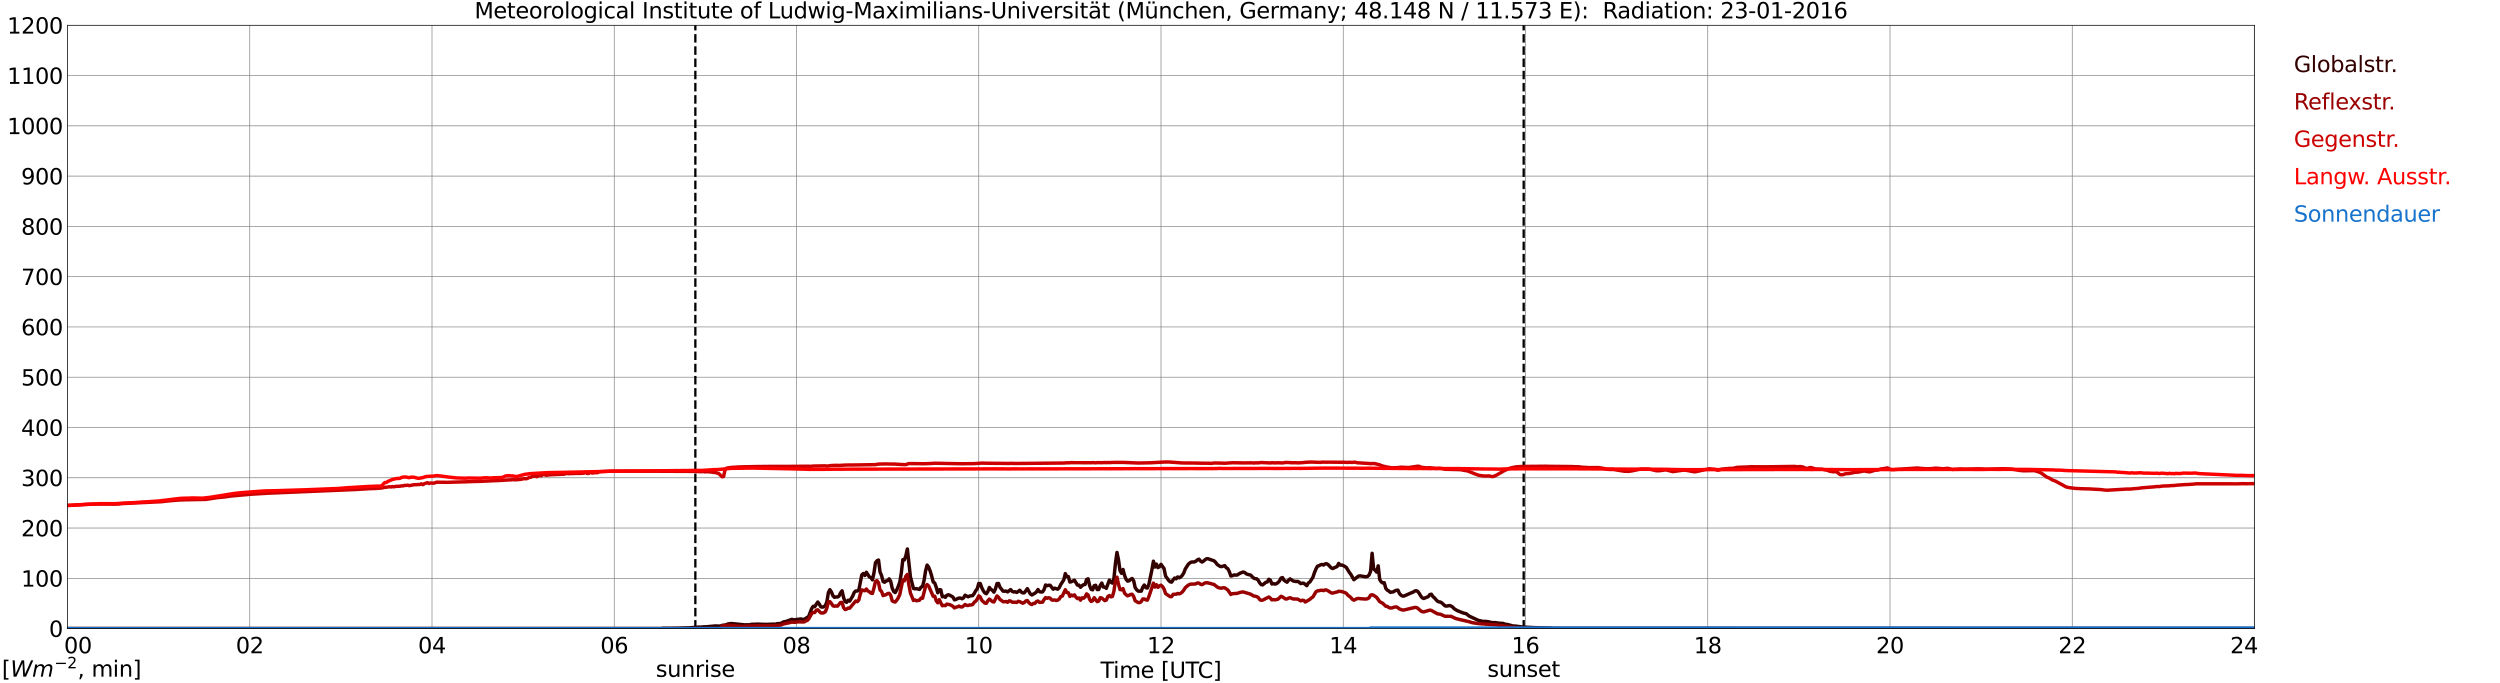 <?xml version="1.0" encoding="utf-8" standalone="no"?>
<!DOCTYPE svg PUBLIC "-//W3C//DTD SVG 1.1//EN"
  "http://www.w3.org/Graphics/SVG/1.1/DTD/svg11.dtd">
<svg xmlns:xlink="http://www.w3.org/1999/xlink" width="1085.4pt" height="296.64pt" viewBox="0 0 1085.4 296.64" xmlns="http://www.w3.org/2000/svg" version="1.1">
 <defs>
  <style type="text/css">*{stroke-linejoin: round; stroke-linecap: butt}</style>
 </defs>
 <g id="figure_1">
  <g id="patch_1">
   <path d="M 0 296.64 
L 1085.4 296.64 
L 1085.4 0 
L 0 0 
z
" style="fill: #ffffff"/>
  </g>
  <g id="axes_1">
   <g id="patch_2">
    <path d="M 29.306 272.909 
L 978.814 272.909 
L 978.814 10.976 
L 29.306 10.976 
z
" style="fill: #ffffff"/>
   </g>
   <g id="patch_3">
    <path d="M 978.814 272.909 
L 978.814 272.909 
L 978.814 10.976 
L 978.814 10.976 
z
" clip-path="url(#pf70666d3e4)" style="fill: #d3d3d3; opacity: 0.25; stroke: #d3d3d3; stroke-linejoin: miter"/>
   </g>
   <g id="matplotlib.axis_1">
    <g id="xtick_1">
     <g id="line2d_1">
      <path d="M 29.306 272.909 
L 29.306 10.976 
" clip-path="url(#pf70666d3e4)" style="fill: none; stroke: #808080; stroke-width: 0.3; stroke-linecap: square"/>
     </g>
     <g id="line2d_2"/>
     <g id="text_1">
      <!--    00 -->
      <g transform="translate(18.733 283.627) scale(0.095 -0.095)">
       <defs>
        <path id="DejaVuSans-20" transform="scale(0.016)"/>
        <path id="DejaVuSans-30" d="M 2034 4250 
Q 1547 4250 1301 3770 
Q 1056 3291 1056 2328 
Q 1056 1369 1301 889 
Q 1547 409 2034 409 
Q 2525 409 2770 889 
Q 3016 1369 3016 2328 
Q 3016 3291 2770 3770 
Q 2525 4250 2034 4250 
z
M 2034 4750 
Q 2819 4750 3233 4129 
Q 3647 3509 3647 2328 
Q 3647 1150 3233 529 
Q 2819 -91 2034 -91 
Q 1250 -91 836 529 
Q 422 1150 422 2328 
Q 422 3509 836 4129 
Q 1250 4750 2034 4750 
z
" transform="scale(0.016)"/>
       </defs>
       <use xlink:href="#DejaVuSans-20"/>
       <use xlink:href="#DejaVuSans-20" transform="translate(31.787 0)"/>
       <use xlink:href="#DejaVuSans-20" transform="translate(63.574 0)"/>
       <use xlink:href="#DejaVuSans-30" transform="translate(95.361 0)"/>
       <use xlink:href="#DejaVuSans-30" transform="translate(158.984 0)"/>
      </g>
     </g>
    </g>
    <g id="xtick_2">
     <g id="line2d_3">
      <path d="M 108.431 272.909 
L 108.431 10.976 
" clip-path="url(#pf70666d3e4)" style="fill: none; stroke: #808080; stroke-width: 0.3; stroke-linecap: square"/>
     </g>
     <g id="line2d_4"/>
     <g id="text_2">
      <!-- 02 -->
      <g transform="translate(102.387 283.627) scale(0.095 -0.095)">
       <defs>
        <path id="DejaVuSans-32" d="M 1228 531 
L 3431 531 
L 3431 0 
L 469 0 
L 469 531 
Q 828 903 1448 1529 
Q 2069 2156 2228 2338 
Q 2531 2678 2651 2914 
Q 2772 3150 2772 3378 
Q 2772 3750 2511 3984 
Q 2250 4219 1831 4219 
Q 1534 4219 1204 4116 
Q 875 4013 500 3803 
L 500 4441 
Q 881 4594 1212 4672 
Q 1544 4750 1819 4750 
Q 2544 4750 2975 4387 
Q 3406 4025 3406 3419 
Q 3406 3131 3298 2873 
Q 3191 2616 2906 2266 
Q 2828 2175 2409 1742 
Q 1991 1309 1228 531 
z
" transform="scale(0.016)"/>
       </defs>
       <use xlink:href="#DejaVuSans-30"/>
       <use xlink:href="#DejaVuSans-32" transform="translate(63.623 0)"/>
      </g>
     </g>
    </g>
    <g id="xtick_3">
     <g id="line2d_5">
      <path d="M 187.557 272.909 
L 187.557 10.976 
" clip-path="url(#pf70666d3e4)" style="fill: none; stroke: #808080; stroke-width: 0.3; stroke-linecap: square"/>
     </g>
     <g id="line2d_6"/>
     <g id="text_3">
      <!-- 04 -->
      <g transform="translate(181.513 283.627) scale(0.095 -0.095)">
       <defs>
        <path id="DejaVuSans-34" d="M 2419 4116 
L 825 1625 
L 2419 1625 
L 2419 4116 
z
M 2253 4666 
L 3047 4666 
L 3047 1625 
L 3713 1625 
L 3713 1100 
L 3047 1100 
L 3047 0 
L 2419 0 
L 2419 1100 
L 313 1100 
L 313 1709 
L 2253 4666 
z
" transform="scale(0.016)"/>
       </defs>
       <use xlink:href="#DejaVuSans-30"/>
       <use xlink:href="#DejaVuSans-34" transform="translate(63.623 0)"/>
      </g>
     </g>
    </g>
    <g id="xtick_4">
     <g id="line2d_7">
      <path d="M 266.683 272.909 
L 266.683 10.976 
" clip-path="url(#pf70666d3e4)" style="fill: none; stroke: #808080; stroke-width: 0.3; stroke-linecap: square"/>
     </g>
     <g id="line2d_8"/>
     <g id="text_4">
      <!-- 06 -->
      <g transform="translate(260.638 283.627) scale(0.095 -0.095)">
       <defs>
        <path id="DejaVuSans-36" d="M 2113 2584 
Q 1688 2584 1439 2293 
Q 1191 2003 1191 1497 
Q 1191 994 1439 701 
Q 1688 409 2113 409 
Q 2538 409 2786 701 
Q 3034 994 3034 1497 
Q 3034 2003 2786 2293 
Q 2538 2584 2113 2584 
z
M 3366 4563 
L 3366 3988 
Q 3128 4100 2886 4159 
Q 2644 4219 2406 4219 
Q 1781 4219 1451 3797 
Q 1122 3375 1075 2522 
Q 1259 2794 1537 2939 
Q 1816 3084 2150 3084 
Q 2853 3084 3261 2657 
Q 3669 2231 3669 1497 
Q 3669 778 3244 343 
Q 2819 -91 2113 -91 
Q 1303 -91 875 529 
Q 447 1150 447 2328 
Q 447 3434 972 4092 
Q 1497 4750 2381 4750 
Q 2619 4750 2861 4703 
Q 3103 4656 3366 4563 
z
" transform="scale(0.016)"/>
       </defs>
       <use xlink:href="#DejaVuSans-30"/>
       <use xlink:href="#DejaVuSans-36" transform="translate(63.623 0)"/>
      </g>
     </g>
    </g>
    <g id="xtick_5">
     <g id="line2d_9">
      <path d="M 345.808 272.909 
L 345.808 10.976 
" clip-path="url(#pf70666d3e4)" style="fill: none; stroke: #808080; stroke-width: 0.3; stroke-linecap: square"/>
     </g>
     <g id="line2d_10"/>
     <g id="text_5">
      <!-- 08 -->
      <g transform="translate(339.764 283.627) scale(0.095 -0.095)">
       <defs>
        <path id="DejaVuSans-38" d="M 2034 2216 
Q 1584 2216 1326 1975 
Q 1069 1734 1069 1313 
Q 1069 891 1326 650 
Q 1584 409 2034 409 
Q 2484 409 2743 651 
Q 3003 894 3003 1313 
Q 3003 1734 2745 1975 
Q 2488 2216 2034 2216 
z
M 1403 2484 
Q 997 2584 770 2862 
Q 544 3141 544 3541 
Q 544 4100 942 4425 
Q 1341 4750 2034 4750 
Q 2731 4750 3128 4425 
Q 3525 4100 3525 3541 
Q 3525 3141 3298 2862 
Q 3072 2584 2669 2484 
Q 3125 2378 3379 2068 
Q 3634 1759 3634 1313 
Q 3634 634 3220 271 
Q 2806 -91 2034 -91 
Q 1263 -91 848 271 
Q 434 634 434 1313 
Q 434 1759 690 2068 
Q 947 2378 1403 2484 
z
M 1172 3481 
Q 1172 3119 1398 2916 
Q 1625 2713 2034 2713 
Q 2441 2713 2670 2916 
Q 2900 3119 2900 3481 
Q 2900 3844 2670 4047 
Q 2441 4250 2034 4250 
Q 1625 4250 1398 4047 
Q 1172 3844 1172 3481 
z
" transform="scale(0.016)"/>
       </defs>
       <use xlink:href="#DejaVuSans-30"/>
       <use xlink:href="#DejaVuSans-38" transform="translate(63.623 0)"/>
      </g>
     </g>
    </g>
    <g id="xtick_6">
     <g id="line2d_11">
      <path d="M 424.934 272.909 
L 424.934 10.976 
" clip-path="url(#pf70666d3e4)" style="fill: none; stroke: #808080; stroke-width: 0.3; stroke-linecap: square"/>
     </g>
     <g id="line2d_12"/>
     <g id="text_6">
      <!-- 10 -->
      <g transform="translate(418.89 283.627) scale(0.095 -0.095)">
       <defs>
        <path id="DejaVuSans-31" d="M 794 531 
L 1825 531 
L 1825 4091 
L 703 3866 
L 703 4441 
L 1819 4666 
L 2450 4666 
L 2450 531 
L 3481 531 
L 3481 0 
L 794 0 
L 794 531 
z
" transform="scale(0.016)"/>
       </defs>
       <use xlink:href="#DejaVuSans-31"/>
       <use xlink:href="#DejaVuSans-30" transform="translate(63.623 0)"/>
      </g>
     </g>
    </g>
    <g id="xtick_7">
     <g id="line2d_13">
      <path d="M 504.06 272.909 
L 504.06 10.976 
" clip-path="url(#pf70666d3e4)" style="fill: none; stroke: #808080; stroke-width: 0.3; stroke-linecap: square"/>
     </g>
     <g id="line2d_14"/>
     <g id="text_7">
      <!-- 12 -->
      <g transform="translate(498.015 283.627) scale(0.095 -0.095)">
       <use xlink:href="#DejaVuSans-31"/>
       <use xlink:href="#DejaVuSans-32" transform="translate(63.623 0)"/>
      </g>
     </g>
    </g>
    <g id="xtick_8">
     <g id="line2d_15">
      <path d="M 583.185 272.909 
L 583.185 10.976 
" clip-path="url(#pf70666d3e4)" style="fill: none; stroke: #808080; stroke-width: 0.3; stroke-linecap: square"/>
     </g>
     <g id="line2d_16"/>
     <g id="text_8">
      <!-- 14 -->
      <g transform="translate(577.141 283.627) scale(0.095 -0.095)">
       <use xlink:href="#DejaVuSans-31"/>
       <use xlink:href="#DejaVuSans-34" transform="translate(63.623 0)"/>
      </g>
     </g>
    </g>
    <g id="xtick_9">
     <g id="line2d_17">
      <path d="M 662.311 272.909 
L 662.311 10.976 
" clip-path="url(#pf70666d3e4)" style="fill: none; stroke: #808080; stroke-width: 0.3; stroke-linecap: square"/>
     </g>
     <g id="line2d_18"/>
     <g id="text_9">
      <!-- 16 -->
      <g transform="translate(656.267 283.627) scale(0.095 -0.095)">
       <use xlink:href="#DejaVuSans-31"/>
       <use xlink:href="#DejaVuSans-36" transform="translate(63.623 0)"/>
      </g>
     </g>
    </g>
    <g id="xtick_10">
     <g id="line2d_19">
      <path d="M 741.437 272.909 
L 741.437 10.976 
" clip-path="url(#pf70666d3e4)" style="fill: none; stroke: #808080; stroke-width: 0.3; stroke-linecap: square"/>
     </g>
     <g id="line2d_20"/>
     <g id="text_10">
      <!-- 18 -->
      <g transform="translate(735.392 283.627) scale(0.095 -0.095)">
       <use xlink:href="#DejaVuSans-31"/>
       <use xlink:href="#DejaVuSans-38" transform="translate(63.623 0)"/>
      </g>
     </g>
    </g>
    <g id="xtick_11">
     <g id="line2d_21">
      <path d="M 820.562 272.909 
L 820.562 10.976 
" clip-path="url(#pf70666d3e4)" style="fill: none; stroke: #808080; stroke-width: 0.3; stroke-linecap: square"/>
     </g>
     <g id="line2d_22"/>
     <g id="text_11">
      <!-- 20 -->
      <g transform="translate(814.518 283.627) scale(0.095 -0.095)">
       <use xlink:href="#DejaVuSans-32"/>
       <use xlink:href="#DejaVuSans-30" transform="translate(63.623 0)"/>
      </g>
     </g>
    </g>
    <g id="xtick_12">
     <g id="line2d_23">
      <path d="M 899.688 272.909 
L 899.688 10.976 
" clip-path="url(#pf70666d3e4)" style="fill: none; stroke: #808080; stroke-width: 0.3; stroke-linecap: square"/>
     </g>
     <g id="line2d_24"/>
     <g id="text_12">
      <!-- 22 -->
      <g transform="translate(893.644 283.627) scale(0.095 -0.095)">
       <use xlink:href="#DejaVuSans-32"/>
       <use xlink:href="#DejaVuSans-32" transform="translate(63.623 0)"/>
      </g>
     </g>
    </g>
    <g id="xtick_13">
     <g id="line2d_25">
      <path d="M 978.814 272.909 
L 978.814 10.976 
" clip-path="url(#pf70666d3e4)" style="fill: none; stroke: #808080; stroke-width: 0.3; stroke-linecap: square"/>
     </g>
     <g id="line2d_26"/>
     <g id="text_13">
      <!-- 24    -->
      <g transform="translate(968.241 283.627) scale(0.095 -0.095)">
       <use xlink:href="#DejaVuSans-32"/>
       <use xlink:href="#DejaVuSans-34" transform="translate(63.623 0)"/>
       <use xlink:href="#DejaVuSans-20" transform="translate(127.246 0)"/>
       <use xlink:href="#DejaVuSans-20" transform="translate(159.033 0)"/>
       <use xlink:href="#DejaVuSans-20" transform="translate(190.82 0)"/>
      </g>
     </g>
    </g>
    <g id="text_14">
     <!-- Time [UTC] -->
     <g transform="translate(477.806 294.322) scale(0.095 -0.095)">
      <defs>
       <path id="DejaVuSans-54" d="M -19 4666 
L 3928 4666 
L 3928 4134 
L 2272 4134 
L 2272 0 
L 1638 0 
L 1638 4134 
L -19 4134 
L -19 4666 
z
" transform="scale(0.016)"/>
       <path id="DejaVuSans-69" d="M 603 3500 
L 1178 3500 
L 1178 0 
L 603 0 
L 603 3500 
z
M 603 4863 
L 1178 4863 
L 1178 4134 
L 603 4134 
L 603 4863 
z
" transform="scale(0.016)"/>
       <path id="DejaVuSans-6d" d="M 3328 2828 
Q 3544 3216 3844 3400 
Q 4144 3584 4550 3584 
Q 5097 3584 5394 3201 
Q 5691 2819 5691 2113 
L 5691 0 
L 5113 0 
L 5113 2094 
Q 5113 2597 4934 2840 
Q 4756 3084 4391 3084 
Q 3944 3084 3684 2787 
Q 3425 2491 3425 1978 
L 3425 0 
L 2847 0 
L 2847 2094 
Q 2847 2600 2669 2842 
Q 2491 3084 2119 3084 
Q 1678 3084 1418 2786 
Q 1159 2488 1159 1978 
L 1159 0 
L 581 0 
L 581 3500 
L 1159 3500 
L 1159 2956 
Q 1356 3278 1631 3431 
Q 1906 3584 2284 3584 
Q 2666 3584 2933 3390 
Q 3200 3197 3328 2828 
z
" transform="scale(0.016)"/>
       <path id="DejaVuSans-65" d="M 3597 1894 
L 3597 1613 
L 953 1613 
Q 991 1019 1311 708 
Q 1631 397 2203 397 
Q 2534 397 2845 478 
Q 3156 559 3463 722 
L 3463 178 
Q 3153 47 2828 -22 
Q 2503 -91 2169 -91 
Q 1331 -91 842 396 
Q 353 884 353 1716 
Q 353 2575 817 3079 
Q 1281 3584 2069 3584 
Q 2775 3584 3186 3129 
Q 3597 2675 3597 1894 
z
M 3022 2063 
Q 3016 2534 2758 2815 
Q 2500 3097 2075 3097 
Q 1594 3097 1305 2825 
Q 1016 2553 972 2059 
L 3022 2063 
z
" transform="scale(0.016)"/>
       <path id="DejaVuSans-5b" d="M 550 4863 
L 1875 4863 
L 1875 4416 
L 1125 4416 
L 1125 -397 
L 1875 -397 
L 1875 -844 
L 550 -844 
L 550 4863 
z
" transform="scale(0.016)"/>
       <path id="DejaVuSans-55" d="M 556 4666 
L 1191 4666 
L 1191 1831 
Q 1191 1081 1462 751 
Q 1734 422 2344 422 
Q 2950 422 3222 751 
Q 3494 1081 3494 1831 
L 3494 4666 
L 4128 4666 
L 4128 1753 
Q 4128 841 3676 375 
Q 3225 -91 2344 -91 
Q 1459 -91 1007 375 
Q 556 841 556 1753 
L 556 4666 
z
" transform="scale(0.016)"/>
       <path id="DejaVuSans-43" d="M 4122 4306 
L 4122 3641 
Q 3803 3938 3442 4084 
Q 3081 4231 2675 4231 
Q 1875 4231 1450 3742 
Q 1025 3253 1025 2328 
Q 1025 1406 1450 917 
Q 1875 428 2675 428 
Q 3081 428 3442 575 
Q 3803 722 4122 1019 
L 4122 359 
Q 3791 134 3420 21 
Q 3050 -91 2638 -91 
Q 1578 -91 968 557 
Q 359 1206 359 2328 
Q 359 3453 968 4101 
Q 1578 4750 2638 4750 
Q 3056 4750 3426 4639 
Q 3797 4528 4122 4306 
z
" transform="scale(0.016)"/>
       <path id="DejaVuSans-5d" d="M 1947 4863 
L 1947 -844 
L 622 -844 
L 622 -397 
L 1369 -397 
L 1369 4416 
L 622 4416 
L 622 4863 
L 1947 4863 
z
" transform="scale(0.016)"/>
      </defs>
      <use xlink:href="#DejaVuSans-54"/>
      <use xlink:href="#DejaVuSans-69" transform="translate(57.959 0)"/>
      <use xlink:href="#DejaVuSans-6d" transform="translate(85.742 0)"/>
      <use xlink:href="#DejaVuSans-65" transform="translate(183.154 0)"/>
      <use xlink:href="#DejaVuSans-20" transform="translate(244.678 0)"/>
      <use xlink:href="#DejaVuSans-5b" transform="translate(276.465 0)"/>
      <use xlink:href="#DejaVuSans-55" transform="translate(315.479 0)"/>
      <use xlink:href="#DejaVuSans-54" transform="translate(388.672 0)"/>
      <use xlink:href="#DejaVuSans-43" transform="translate(443.881 0)"/>
      <use xlink:href="#DejaVuSans-5d" transform="translate(513.705 0)"/>
     </g>
    </g>
   </g>
   <g id="matplotlib.axis_2">
    <g id="ytick_1">
     <g id="line2d_27">
      <path d="M 29.306 272.909 
L 978.814 272.909 
" clip-path="url(#pf70666d3e4)" style="fill: none; stroke: #808080; stroke-width: 0.3; stroke-linecap: square"/>
     </g>
     <g id="line2d_28"/>
     <g id="text_15">
      <!-- 0 -->
      <g transform="translate(21.261 276.518) scale(0.095 -0.095)">
       <use xlink:href="#DejaVuSans-30"/>
      </g>
     </g>
    </g>
    <g id="ytick_2">
     <g id="line2d_29">
      <path d="M 29.306 251.081 
L 978.814 251.081 
" clip-path="url(#pf70666d3e4)" style="fill: none; stroke: #808080; stroke-width: 0.3; stroke-linecap: square"/>
     </g>
     <g id="line2d_30"/>
     <g id="text_16">
      <!-- 100 -->
      <g transform="translate(9.173 254.69) scale(0.095 -0.095)">
       <use xlink:href="#DejaVuSans-31"/>
       <use xlink:href="#DejaVuSans-30" transform="translate(63.623 0)"/>
       <use xlink:href="#DejaVuSans-30" transform="translate(127.246 0)"/>
      </g>
     </g>
    </g>
    <g id="ytick_3">
     <g id="line2d_31">
      <path d="M 29.306 229.253 
L 978.814 229.253 
" clip-path="url(#pf70666d3e4)" style="fill: none; stroke: #808080; stroke-width: 0.3; stroke-linecap: square"/>
     </g>
     <g id="line2d_32"/>
     <g id="text_17">
      <!-- 200 -->
      <g transform="translate(9.173 232.863) scale(0.095 -0.095)">
       <use xlink:href="#DejaVuSans-32"/>
       <use xlink:href="#DejaVuSans-30" transform="translate(63.623 0)"/>
       <use xlink:href="#DejaVuSans-30" transform="translate(127.246 0)"/>
      </g>
     </g>
    </g>
    <g id="ytick_4">
     <g id="line2d_33">
      <path d="M 29.306 207.426 
L 978.814 207.426 
" clip-path="url(#pf70666d3e4)" style="fill: none; stroke: #808080; stroke-width: 0.3; stroke-linecap: square"/>
     </g>
     <g id="line2d_34"/>
     <g id="text_18">
      <!-- 300 -->
      <g transform="translate(9.173 211.035) scale(0.095 -0.095)">
       <defs>
        <path id="DejaVuSans-33" d="M 2597 2516 
Q 3050 2419 3304 2112 
Q 3559 1806 3559 1356 
Q 3559 666 3084 287 
Q 2609 -91 1734 -91 
Q 1441 -91 1130 -33 
Q 819 25 488 141 
L 488 750 
Q 750 597 1062 519 
Q 1375 441 1716 441 
Q 2309 441 2620 675 
Q 2931 909 2931 1356 
Q 2931 1769 2642 2001 
Q 2353 2234 1838 2234 
L 1294 2234 
L 1294 2753 
L 1863 2753 
Q 2328 2753 2575 2939 
Q 2822 3125 2822 3475 
Q 2822 3834 2567 4026 
Q 2313 4219 1838 4219 
Q 1578 4219 1281 4162 
Q 984 4106 628 3988 
L 628 4550 
Q 988 4650 1302 4700 
Q 1616 4750 1894 4750 
Q 2613 4750 3031 4423 
Q 3450 4097 3450 3541 
Q 3450 3153 3228 2886 
Q 3006 2619 2597 2516 
z
" transform="scale(0.016)"/>
       </defs>
       <use xlink:href="#DejaVuSans-33"/>
       <use xlink:href="#DejaVuSans-30" transform="translate(63.623 0)"/>
       <use xlink:href="#DejaVuSans-30" transform="translate(127.246 0)"/>
      </g>
     </g>
    </g>
    <g id="ytick_5">
     <g id="line2d_35">
      <path d="M 29.306 185.598 
L 978.814 185.598 
" clip-path="url(#pf70666d3e4)" style="fill: none; stroke: #808080; stroke-width: 0.3; stroke-linecap: square"/>
     </g>
     <g id="line2d_36"/>
     <g id="text_19">
      <!-- 400 -->
      <g transform="translate(9.173 189.207) scale(0.095 -0.095)">
       <use xlink:href="#DejaVuSans-34"/>
       <use xlink:href="#DejaVuSans-30" transform="translate(63.623 0)"/>
       <use xlink:href="#DejaVuSans-30" transform="translate(127.246 0)"/>
      </g>
     </g>
    </g>
    <g id="ytick_6">
     <g id="line2d_37">
      <path d="M 29.306 163.77 
L 978.814 163.77 
" clip-path="url(#pf70666d3e4)" style="fill: none; stroke: #808080; stroke-width: 0.3; stroke-linecap: square"/>
     </g>
     <g id="line2d_38"/>
     <g id="text_20">
      <!-- 500 -->
      <g transform="translate(9.173 167.379) scale(0.095 -0.095)">
       <defs>
        <path id="DejaVuSans-35" d="M 691 4666 
L 3169 4666 
L 3169 4134 
L 1269 4134 
L 1269 2991 
Q 1406 3038 1543 3061 
Q 1681 3084 1819 3084 
Q 2600 3084 3056 2656 
Q 3513 2228 3513 1497 
Q 3513 744 3044 326 
Q 2575 -91 1722 -91 
Q 1428 -91 1123 -41 
Q 819 9 494 109 
L 494 744 
Q 775 591 1075 516 
Q 1375 441 1709 441 
Q 2250 441 2565 725 
Q 2881 1009 2881 1497 
Q 2881 1984 2565 2268 
Q 2250 2553 1709 2553 
Q 1456 2553 1204 2497 
Q 953 2441 691 2322 
L 691 4666 
z
" transform="scale(0.016)"/>
       </defs>
       <use xlink:href="#DejaVuSans-35"/>
       <use xlink:href="#DejaVuSans-30" transform="translate(63.623 0)"/>
       <use xlink:href="#DejaVuSans-30" transform="translate(127.246 0)"/>
      </g>
     </g>
    </g>
    <g id="ytick_7">
     <g id="line2d_39">
      <path d="M 29.306 141.942 
L 978.814 141.942 
" clip-path="url(#pf70666d3e4)" style="fill: none; stroke: #808080; stroke-width: 0.3; stroke-linecap: square"/>
     </g>
     <g id="line2d_40"/>
     <g id="text_21">
      <!-- 600 -->
      <g transform="translate(9.173 145.551) scale(0.095 -0.095)">
       <use xlink:href="#DejaVuSans-36"/>
       <use xlink:href="#DejaVuSans-30" transform="translate(63.623 0)"/>
       <use xlink:href="#DejaVuSans-30" transform="translate(127.246 0)"/>
      </g>
     </g>
    </g>
    <g id="ytick_8">
     <g id="line2d_41">
      <path d="M 29.306 120.114 
L 978.814 120.114 
" clip-path="url(#pf70666d3e4)" style="fill: none; stroke: #808080; stroke-width: 0.3; stroke-linecap: square"/>
     </g>
     <g id="line2d_42"/>
     <g id="text_22">
      <!-- 700 -->
      <g transform="translate(9.173 123.724) scale(0.095 -0.095)">
       <defs>
        <path id="DejaVuSans-37" d="M 525 4666 
L 3525 4666 
L 3525 4397 
L 1831 0 
L 1172 0 
L 2766 4134 
L 525 4134 
L 525 4666 
z
" transform="scale(0.016)"/>
       </defs>
       <use xlink:href="#DejaVuSans-37"/>
       <use xlink:href="#DejaVuSans-30" transform="translate(63.623 0)"/>
       <use xlink:href="#DejaVuSans-30" transform="translate(127.246 0)"/>
      </g>
     </g>
    </g>
    <g id="ytick_9">
     <g id="line2d_43">
      <path d="M 29.306 98.287 
L 978.814 98.287 
" clip-path="url(#pf70666d3e4)" style="fill: none; stroke: #808080; stroke-width: 0.3; stroke-linecap: square"/>
     </g>
     <g id="line2d_44"/>
     <g id="text_23">
      <!-- 800 -->
      <g transform="translate(9.173 101.896) scale(0.095 -0.095)">
       <use xlink:href="#DejaVuSans-38"/>
       <use xlink:href="#DejaVuSans-30" transform="translate(63.623 0)"/>
       <use xlink:href="#DejaVuSans-30" transform="translate(127.246 0)"/>
      </g>
     </g>
    </g>
    <g id="ytick_10">
     <g id="line2d_45">
      <path d="M 29.306 76.459 
L 978.814 76.459 
" clip-path="url(#pf70666d3e4)" style="fill: none; stroke: #808080; stroke-width: 0.3; stroke-linecap: square"/>
     </g>
     <g id="line2d_46"/>
     <g id="text_24">
      <!-- 900 -->
      <g transform="translate(9.173 80.068) scale(0.095 -0.095)">
       <defs>
        <path id="DejaVuSans-39" d="M 703 97 
L 703 672 
Q 941 559 1184 500 
Q 1428 441 1663 441 
Q 2288 441 2617 861 
Q 2947 1281 2994 2138 
Q 2813 1869 2534 1725 
Q 2256 1581 1919 1581 
Q 1219 1581 811 2004 
Q 403 2428 403 3163 
Q 403 3881 828 4315 
Q 1253 4750 1959 4750 
Q 2769 4750 3195 4129 
Q 3622 3509 3622 2328 
Q 3622 1225 3098 567 
Q 2575 -91 1691 -91 
Q 1453 -91 1209 -44 
Q 966 3 703 97 
z
M 1959 2075 
Q 2384 2075 2632 2365 
Q 2881 2656 2881 3163 
Q 2881 3666 2632 3958 
Q 2384 4250 1959 4250 
Q 1534 4250 1286 3958 
Q 1038 3666 1038 3163 
Q 1038 2656 1286 2365 
Q 1534 2075 1959 2075 
z
" transform="scale(0.016)"/>
       </defs>
       <use xlink:href="#DejaVuSans-39"/>
       <use xlink:href="#DejaVuSans-30" transform="translate(63.623 0)"/>
       <use xlink:href="#DejaVuSans-30" transform="translate(127.246 0)"/>
      </g>
     </g>
    </g>
    <g id="ytick_11">
     <g id="line2d_47">
      <path d="M 29.306 54.631 
L 978.814 54.631 
" clip-path="url(#pf70666d3e4)" style="fill: none; stroke: #808080; stroke-width: 0.3; stroke-linecap: square"/>
     </g>
     <g id="line2d_48"/>
     <g id="text_25">
      <!-- 1000 -->
      <g transform="translate(3.128 58.24) scale(0.095 -0.095)">
       <use xlink:href="#DejaVuSans-31"/>
       <use xlink:href="#DejaVuSans-30" transform="translate(63.623 0)"/>
       <use xlink:href="#DejaVuSans-30" transform="translate(127.246 0)"/>
       <use xlink:href="#DejaVuSans-30" transform="translate(190.869 0)"/>
      </g>
     </g>
    </g>
    <g id="ytick_12">
     <g id="line2d_49">
      <path d="M 29.306 32.803 
L 978.814 32.803 
" clip-path="url(#pf70666d3e4)" style="fill: none; stroke: #808080; stroke-width: 0.3; stroke-linecap: square"/>
     </g>
     <g id="line2d_50"/>
     <g id="text_26">
      <!-- 1100 -->
      <g transform="translate(3.128 36.413) scale(0.095 -0.095)">
       <use xlink:href="#DejaVuSans-31"/>
       <use xlink:href="#DejaVuSans-31" transform="translate(63.623 0)"/>
       <use xlink:href="#DejaVuSans-30" transform="translate(127.246 0)"/>
       <use xlink:href="#DejaVuSans-30" transform="translate(190.869 0)"/>
      </g>
     </g>
    </g>
    <g id="ytick_13">
     <g id="line2d_51">
      <path d="M 29.306 10.976 
L 978.814 10.976 
" clip-path="url(#pf70666d3e4)" style="fill: none; stroke: #808080; stroke-width: 0.3; stroke-linecap: square"/>
     </g>
     <g id="line2d_52"/>
     <g id="text_27">
      <!-- 1200 -->
      <g transform="translate(3.128 14.585) scale(0.095 -0.095)">
       <use xlink:href="#DejaVuSans-31"/>
       <use xlink:href="#DejaVuSans-32" transform="translate(63.623 0)"/>
       <use xlink:href="#DejaVuSans-30" transform="translate(127.246 0)"/>
       <use xlink:href="#DejaVuSans-30" transform="translate(190.869 0)"/>
      </g>
     </g>
    </g>
   </g>
   <g id="line2d_53">
    <path d="M 301.894 272.909 
L 301.894 10.976 
" clip-path="url(#pf70666d3e4)" style="fill: none; stroke-dasharray: 3.7,1.6; stroke-dashoffset: 0; stroke: #000000"/>
   </g>
   <g id="line2d_54">
    <path d="M 661.52 272.909 
L 661.52 10.976 
" clip-path="url(#pf70666d3e4)" style="fill: none; stroke-dasharray: 3.7,1.6; stroke-dashoffset: 0; stroke: #000000"/>
   </g>
   <g id="line2d_55">
    <path d="M 29.306 272.909 
L 287.124 272.909 
L 287.783 272.76 
L 289.761 272.78 
L 295.036 272.704 
L 297.014 272.625 
L 298.992 272.588 
L 303.608 272.239 
L 304.267 272.315 
L 304.927 272.18 
L 306.905 272.103 
L 310.861 271.734 
L 311.521 271.831 
L 312.839 271.793 
L 313.499 271.523 
L 314.158 271.405 
L 314.818 271.405 
L 316.136 270.883 
L 317.455 270.709 
L 323.39 271.289 
L 324.708 271.25 
L 325.368 271.289 
L 326.027 271.095 
L 326.686 271.019 
L 327.346 271.058 
L 328.665 270.96 
L 332.621 271.095 
L 335.918 270.96 
L 336.577 271.058 
L 337.236 270.824 
L 338.555 270.689 
L 339.215 270.61 
L 339.874 270.148 
L 340.533 269.914 
L 341.193 269.838 
L 343.83 268.868 
L 344.49 269.139 
L 347.787 268.714 
L 348.446 268.927 
L 349.105 268.927 
L 351.083 267.668 
L 352.402 264.182 
L 353.062 263.233 
L 353.721 263.407 
L 355.04 261.373 
L 355.699 262.263 
L 356.359 263.427 
L 357.018 263.619 
L 357.677 263.388 
L 358.337 262.962 
L 358.996 261.277 
L 359.655 257.247 
L 360.315 256.027 
L 360.974 257.033 
L 361.634 258.662 
L 362.293 259.338 
L 362.952 259.164 
L 363.612 259.203 
L 364.271 258.797 
L 364.93 257.402 
L 365.59 256.512 
L 366.249 259.456 
L 366.909 261.141 
L 367.568 261.508 
L 368.227 260.598 
L 368.887 260.986 
L 370.206 258.778 
L 370.865 257.208 
L 371.524 256.588 
L 372.184 256.608 
L 372.843 256.278 
L 374.162 249.577 
L 374.821 248.996 
L 375.481 249.848 
L 376.14 248.455 
L 377.459 250.507 
L 378.118 250.76 
L 378.777 251.747 
L 379.437 248.745 
L 380.096 244.33 
L 380.756 243.457 
L 381.415 243.147 
L 382.074 248.337 
L 382.734 249.848 
L 383.393 252.482 
L 384.053 252.792 
L 384.712 252.212 
L 385.371 252.096 
L 386.031 251.321 
L 386.69 252.367 
L 387.349 255.348 
L 388.009 256.782 
L 388.668 257.267 
L 389.328 256.123 
L 389.987 254.593 
L 390.646 252.696 
L 391.306 248.802 
L 391.965 242.992 
L 392.624 243.09 
L 393.284 241.289 
L 393.943 238.345 
L 395.262 250.431 
L 396.581 255.466 
L 397.24 255.658 
L 397.899 255.562 
L 399.218 255.912 
L 399.878 254.903 
L 400.537 254.632 
L 401.196 251.98 
L 401.856 247.835 
L 402.515 245.336 
L 403.175 246.227 
L 403.834 247.912 
L 404.493 250.062 
L 405.153 252.677 
L 405.812 253.102 
L 406.471 254.923 
L 407.131 257.343 
L 407.79 256.027 
L 408.45 256.086 
L 409.109 259.087 
L 409.768 258.893 
L 410.428 259.338 
L 411.087 258.448 
L 411.746 258.217 
L 412.406 258.448 
L 413.725 259.203 
L 414.384 260.423 
L 415.043 260.268 
L 415.703 259.882 
L 416.362 259.648 
L 417.022 259.648 
L 417.681 259.958 
L 418.34 259.572 
L 419 258.428 
L 420.318 259.107 
L 420.978 258.778 
L 422.297 258.583 
L 422.956 257.693 
L 423.615 256.472 
L 424.275 255.641 
L 424.934 253.316 
L 425.593 253.355 
L 426.253 255.193 
L 426.912 256.492 
L 427.572 257.422 
L 428.231 257.771 
L 428.89 256.822 
L 429.55 255.058 
L 430.209 255.872 
L 430.869 256.298 
L 431.528 257.092 
L 432.187 255.658 
L 432.847 253.393 
L 433.506 253.297 
L 434.165 254.982 
L 435.484 256.647 
L 436.144 256.686 
L 436.803 256.608 
L 437.462 256.977 
L 438.781 255.968 
L 439.44 256.763 
L 440.1 257.016 
L 440.759 256.898 
L 441.419 257.208 
L 442.078 256.802 
L 442.737 256.259 
L 443.397 257.033 
L 444.056 257.422 
L 444.716 257.363 
L 446.034 255.582 
L 447.353 257.907 
L 448.012 258.313 
L 449.331 257.538 
L 449.991 256.977 
L 450.65 255.951 
L 451.309 256.898 
L 451.969 257.033 
L 452.628 256.977 
L 453.287 255.988 
L 453.947 253.973 
L 454.606 254.303 
L 455.266 254.091 
L 455.925 254.111 
L 457.244 255.813 
L 457.903 255.368 
L 459.222 255.813 
L 459.881 255.137 
L 460.541 253.781 
L 461.859 251.747 
L 462.519 249.036 
L 463.178 250.313 
L 463.838 250.332 
L 464.497 252.696 
L 465.156 252.561 
L 466.475 251.902 
L 467.794 254.032 
L 468.453 254.032 
L 469.113 254.962 
L 469.772 254.322 
L 470.431 253.838 
L 471.091 253.761 
L 471.75 251.572 
L 472.409 251.302 
L 473.069 254.246 
L 473.728 255.853 
L 474.388 256.086 
L 475.047 254.283 
L 475.706 254.111 
L 476.366 255.968 
L 477.025 255.931 
L 477.685 254.167 
L 478.344 253.142 
L 479.003 254.846 
L 479.663 254.923 
L 480.322 255.447 
L 481.641 251.862 
L 482.3 252.716 
L 482.96 253.161 
L 483.619 251.147 
L 484.278 244.6 
L 484.938 239.855 
L 485.597 242.974 
L 486.256 247.757 
L 486.916 248.9 
L 487.575 247.255 
L 488.235 249.791 
L 488.894 251.496 
L 489.553 252.29 
L 490.213 252.172 
L 490.872 251.496 
L 491.532 251.166 
L 492.191 252.153 
L 492.85 255.117 
L 493.51 256.086 
L 494.169 256.647 
L 495.488 256.647 
L 496.147 254.942 
L 496.807 253.993 
L 497.466 255.137 
L 498.125 255.292 
L 498.785 253.742 
L 500.103 247.447 
L 500.763 243.651 
L 501.422 246.187 
L 502.082 244.91 
L 502.741 246.44 
L 503.4 246.015 
L 504.06 245.026 
L 505.379 246.846 
L 506.038 250.081 
L 507.357 251.941 
L 508.016 252.598 
L 508.675 252.736 
L 509.335 251.707 
L 509.994 250.952 
L 510.654 251.282 
L 511.313 250.487 
L 511.972 250.856 
L 512.632 250.487 
L 513.291 249.811 
L 513.95 248.745 
L 514.61 247.001 
L 515.929 244.95 
L 516.588 244.386 
L 517.247 244.02 
L 518.566 243.961 
L 519.226 243.651 
L 519.885 243.051 
L 520.544 242.78 
L 521.204 243.555 
L 521.863 244.02 
L 522.522 243.631 
L 523.182 243.031 
L 523.841 242.586 
L 524.501 242.586 
L 527.138 243.516 
L 527.797 244.175 
L 528.457 245.085 
L 529.776 245.936 
L 530.435 245.995 
L 531.754 245.57 
L 532.413 246.517 
L 533.073 246.905 
L 533.732 248.222 
L 534.391 250.081 
L 535.051 249.946 
L 535.71 249.636 
L 537.029 249.695 
L 538.348 248.881 
L 539.666 248.357 
L 540.326 248.492 
L 540.985 249.055 
L 541.644 249.365 
L 542.963 249.675 
L 544.282 250.992 
L 544.941 251.243 
L 545.601 251.282 
L 546.26 251.921 
L 546.919 253.083 
L 547.579 253.838 
L 548.238 253.916 
L 549.557 252.812 
L 550.216 252.657 
L 550.876 251.496 
L 551.535 251.862 
L 552.195 253.548 
L 552.854 253.355 
L 553.513 253.607 
L 554.173 253.412 
L 554.832 252.928 
L 555.491 252.231 
L 556.151 250.992 
L 556.81 250.76 
L 557.47 251.941 
L 558.788 252.773 
L 559.448 251.882 
L 560.107 251.341 
L 561.426 252.231 
L 562.745 252.482 
L 563.404 252.386 
L 564.063 252.792 
L 564.723 253.373 
L 565.382 253.181 
L 566.042 253.218 
L 567.36 254.283 
L 568.02 253.102 
L 568.679 252.677 
L 569.998 250.682 
L 570.657 248.687 
L 571.317 247.08 
L 571.976 245.821 
L 572.635 245.626 
L 573.295 245.24 
L 573.954 245.046 
L 574.613 245.316 
L 575.273 244.832 
L 575.932 244.736 
L 576.592 245.105 
L 577.91 246.497 
L 578.57 246.846 
L 580.548 245.936 
L 581.207 244.62 
L 581.867 245.336 
L 582.526 245.316 
L 583.185 245.53 
L 584.504 246.342 
L 585.823 248.512 
L 586.482 249.385 
L 587.801 251.688 
L 589.779 250.14 
L 590.439 250.003 
L 593.076 250.45 
L 593.736 250.256 
L 594.395 249.636 
L 595.054 248.047 
L 595.714 240.224 
L 596.373 246.982 
L 597.032 247.582 
L 597.692 248.396 
L 598.351 245.666 
L 599.011 251.611 
L 599.67 252.618 
L 600.329 253.083 
L 600.989 252.987 
L 601.648 255.447 
L 602.307 256.221 
L 602.967 256.588 
L 603.626 257.171 
L 604.945 256.957 
L 605.604 256.531 
L 606.264 256.278 
L 606.923 256.221 
L 607.582 257.693 
L 608.242 258.391 
L 608.901 258.778 
L 609.561 258.778 
L 612.858 257.326 
L 613.517 257.073 
L 614.176 256.627 
L 614.836 256.453 
L 615.495 256.743 
L 616.154 257.597 
L 616.814 258.719 
L 617.473 259.533 
L 618.133 259.843 
L 620.111 259.029 
L 620.77 258.138 
L 621.429 257.983 
L 622.089 258.972 
L 622.748 259.552 
L 624.067 261.004 
L 624.726 261.314 
L 625.386 261.392 
L 626.045 261.818 
L 627.364 263.038 
L 628.023 263.154 
L 629.342 262.903 
L 630.001 263.117 
L 630.661 263.543 
L 631.32 264.258 
L 632.639 265.092 
L 635.276 266.138 
L 636.595 266.467 
L 637.914 267.513 
L 641.87 269.353 
L 643.848 269.779 
L 645.167 269.798 
L 646.486 269.973 
L 647.145 270.204 
L 648.464 270.34 
L 649.123 270.303 
L 651.102 270.593 
L 652.42 270.63 
L 653.739 271.095 
L 654.399 271.095 
L 657.036 271.813 
L 657.695 271.793 
L 660.992 272.219 
L 664.949 272.433 
L 666.267 272.49 
L 673.521 272.704 
L 674.18 272.909 
L 978.154 272.909 
L 978.154 272.909 
" clip-path="url(#pf70666d3e4)" style="fill: none; stroke: #330000; stroke-width: 1.5; stroke-linecap: square"/>
   </g>
   <g id="line2d_56">
    <path d="M 29.306 272.909 
L 312.839 272.909 
L 313.499 271.743 
L 314.818 271.588 
L 315.477 271.569 
L 316.136 271.433 
L 318.774 271.647 
L 319.433 271.763 
L 320.752 271.802 
L 322.071 271.898 
L 322.73 271.957 
L 326.027 271.706 
L 326.686 271.782 
L 328.005 271.647 
L 332.621 271.724 
L 334.599 271.647 
L 335.918 271.647 
L 337.236 271.569 
L 339.215 271.337 
L 339.874 270.968 
L 343.171 270.252 
L 343.83 270.038 
L 344.49 270.193 
L 345.808 270.097 
L 346.468 269.982 
L 349.105 270.038 
L 349.765 269.593 
L 350.424 269.419 
L 351.083 268.762 
L 352.402 266.36 
L 353.062 265.896 
L 353.721 265.933 
L 354.38 264.926 
L 355.04 264.752 
L 356.359 266.088 
L 357.018 266.166 
L 357.677 266.031 
L 358.337 265.603 
L 358.996 263.977 
L 359.655 261.305 
L 360.315 261.207 
L 360.974 262.001 
L 361.634 263.027 
L 362.293 263.202 
L 362.952 263.067 
L 363.612 263.163 
L 364.93 261.576 
L 365.59 261.576 
L 366.249 263.783 
L 366.909 264.636 
L 367.568 264.442 
L 368.227 263.997 
L 368.887 264.055 
L 371.524 260.917 
L 372.184 261.227 
L 372.843 260.53 
L 373.502 257.972 
L 374.162 256.095 
L 374.821 256.346 
L 375.481 256.462 
L 376.14 255.726 
L 376.799 256.579 
L 377.459 256.946 
L 378.118 257.527 
L 378.777 257.645 
L 379.437 255.32 
L 380.096 252.415 
L 380.756 252.085 
L 381.415 252.995 
L 382.074 256.152 
L 382.734 256.772 
L 383.393 258.575 
L 384.712 258.166 
L 385.371 257.701 
L 386.031 257.605 
L 386.69 258.4 
L 387.349 260.821 
L 388.009 261.246 
L 388.668 261.362 
L 389.328 260.567 
L 389.987 259.581 
L 390.646 258.147 
L 391.965 251.795 
L 392.624 252.201 
L 393.284 250.169 
L 393.943 249.394 
L 394.603 254.002 
L 395.262 257.45 
L 396.581 260.705 
L 397.24 260.452 
L 397.899 260.821 
L 399.218 260.567 
L 399.878 259.657 
L 400.537 259.736 
L 401.856 254.565 
L 402.515 253.79 
L 403.175 254.41 
L 405.153 258.884 
L 405.812 258.826 
L 406.471 260.821 
L 407.131 261.711 
L 407.79 260.336 
L 409.109 262.99 
L 409.768 262.816 
L 410.428 262.951 
L 411.087 262.272 
L 412.406 262.545 
L 413.065 262.835 
L 413.725 263.261 
L 414.384 263.938 
L 415.043 263.61 
L 415.703 263.473 
L 416.362 263.126 
L 417.022 263.473 
L 417.681 263.532 
L 418.34 263.067 
L 419 262.447 
L 419.659 262.855 
L 420.318 262.872 
L 420.978 262.621 
L 421.637 262.68 
L 422.297 262.466 
L 422.956 261.517 
L 423.615 260.976 
L 424.275 260.142 
L 424.934 258.71 
L 425.593 259.192 
L 426.253 260.626 
L 427.572 261.846 
L 428.231 261.943 
L 428.89 260.821 
L 429.55 260.105 
L 430.869 261.207 
L 431.528 261.362 
L 432.847 258.729 
L 433.506 259.29 
L 434.165 260.316 
L 434.825 260.705 
L 435.484 261.246 
L 436.144 261.246 
L 436.803 261.131 
L 437.462 261.497 
L 438.122 260.877 
L 438.781 260.936 
L 439.44 261.44 
L 440.759 261.44 
L 441.419 261.556 
L 442.078 261.052 
L 442.737 261.227 
L 444.056 261.886 
L 444.716 261.576 
L 445.375 260.897 
L 446.034 260.742 
L 446.694 261.635 
L 447.353 262.215 
L 448.012 262.466 
L 448.672 261.962 
L 449.331 261.962 
L 449.991 261.131 
L 450.65 260.936 
L 451.309 261.537 
L 452.628 261.44 
L 453.287 260.316 
L 453.947 259.445 
L 454.606 259.755 
L 455.266 259.502 
L 455.925 259.696 
L 456.584 260.452 
L 457.244 260.607 
L 457.903 260.452 
L 458.563 260.722 
L 459.222 260.53 
L 459.881 260.085 
L 460.541 259.02 
L 461.2 258.806 
L 462.519 256.036 
L 463.178 257.276 
L 463.838 257.354 
L 464.497 258.941 
L 465.156 258.341 
L 465.816 258.69 
L 466.475 258.265 
L 467.134 259.271 
L 467.794 259.891 
L 468.453 259.62 
L 469.113 260.567 
L 469.772 259.541 
L 470.431 259.736 
L 471.091 259.192 
L 471.75 257.837 
L 472.409 258.302 
L 473.069 260.22 
L 473.728 261.111 
L 474.388 260.821 
L 475.047 259.502 
L 476.366 261.207 
L 477.025 260.936 
L 477.685 259.502 
L 478.344 259.64 
L 479.663 260.762 
L 480.322 260.511 
L 480.981 258.981 
L 481.641 258.555 
L 482.3 259.135 
L 482.96 258.961 
L 483.619 256.715 
L 484.278 252.105 
L 484.938 250.575 
L 485.597 253.635 
L 486.256 255.96 
L 486.916 256.075 
L 487.575 255.551 
L 488.235 257.527 
L 488.894 258.206 
L 489.553 258.69 
L 490.213 258.457 
L 490.872 258.07 
L 491.532 258.011 
L 492.191 258.961 
L 492.85 260.84 
L 494.169 261.615 
L 494.828 261.635 
L 495.488 261.187 
L 496.147 260.065 
L 496.807 260.026 
L 497.466 260.432 
L 498.125 260.567 
L 498.785 259.039 
L 500.763 253.17 
L 501.422 254.894 
L 502.082 253.849 
L 502.741 255.01 
L 503.4 254.351 
L 504.06 254.061 
L 504.719 254.68 
L 505.379 255.706 
L 506.038 257.682 
L 508.016 259.057 
L 508.675 259.02 
L 509.335 258.031 
L 510.654 257.972 
L 511.313 257.645 
L 511.972 257.837 
L 512.632 257.546 
L 513.291 257.025 
L 513.95 256.211 
L 514.61 255.126 
L 515.929 254.041 
L 516.588 253.694 
L 517.247 253.576 
L 518.566 253.596 
L 519.226 253.441 
L 519.885 253.111 
L 520.544 253.15 
L 521.204 253.655 
L 521.863 253.829 
L 523.182 253.091 
L 523.841 252.976 
L 525.16 253.229 
L 527.138 253.79 
L 528.457 254.855 
L 529.116 255.165 
L 529.776 255.32 
L 530.435 255.34 
L 531.094 255.165 
L 531.754 255.224 
L 533.073 256.152 
L 534.391 258.07 
L 535.051 257.76 
L 536.369 257.664 
L 537.029 257.645 
L 538.348 257.199 
L 539.666 256.966 
L 542.963 257.955 
L 544.282 258.767 
L 544.941 258.845 
L 545.601 259.039 
L 546.26 259.387 
L 546.919 260.316 
L 547.579 260.646 
L 548.238 260.53 
L 550.876 259.192 
L 551.535 259.677 
L 552.195 260.452 
L 552.854 260.297 
L 553.513 260.452 
L 554.832 260.161 
L 556.151 258.902 
L 556.81 259.155 
L 558.129 260.065 
L 558.788 260.026 
L 559.448 259.677 
L 560.107 259.502 
L 561.426 260.046 
L 563.404 260.105 
L 564.723 260.877 
L 565.382 260.587 
L 566.042 260.666 
L 566.701 261.382 
L 568.679 260.22 
L 569.338 259.62 
L 569.998 259.192 
L 571.317 256.946 
L 571.976 256.521 
L 572.635 256.481 
L 573.295 256.307 
L 573.954 256.25 
L 574.613 256.424 
L 575.273 256.115 
L 575.932 256.171 
L 576.592 256.501 
L 577.91 257.372 
L 578.57 257.527 
L 579.889 257.14 
L 580.548 257.025 
L 581.207 256.675 
L 582.526 256.83 
L 583.845 257.256 
L 584.504 257.605 
L 585.164 258.361 
L 586.482 259.426 
L 587.142 260.201 
L 587.801 260.587 
L 589.12 259.91 
L 589.779 259.832 
L 591.098 259.967 
L 592.417 260.065 
L 593.076 260.065 
L 593.736 259.95 
L 594.395 259.502 
L 595.054 258.4 
L 595.714 258.206 
L 596.373 258.457 
L 597.692 259.367 
L 599.011 261.227 
L 600.329 261.925 
L 601.648 263.202 
L 602.307 263.241 
L 602.967 263.783 
L 603.626 263.977 
L 604.286 263.938 
L 605.604 263.532 
L 606.264 263.473 
L 606.923 263.861 
L 607.582 264.383 
L 608.901 264.848 
L 609.561 264.83 
L 614.176 263.746 
L 614.836 263.746 
L 615.495 264.036 
L 616.814 265.197 
L 617.473 265.566 
L 618.133 265.662 
L 620.77 264.887 
L 621.429 265.022 
L 624.067 266.496 
L 625.386 266.688 
L 627.364 267.561 
L 630.001 267.581 
L 631.98 268.528 
L 633.958 269.032 
L 637.914 269.942 
L 639.233 270.348 
L 641.87 270.737 
L 643.848 270.892 
L 644.508 270.892 
L 645.167 271.027 
L 645.827 270.988 
L 646.486 271.123 
L 647.145 271.086 
L 648.464 271.259 
L 649.123 271.241 
L 660.333 272.808 
L 978.154 272.909 
L 978.154 272.909 
" clip-path="url(#pf70666d3e4)" style="fill: none; stroke: #990000; stroke-width: 1.5; stroke-linecap: square"/>
   </g>
   <g id="line2d_57">
    <path d="M 29.306 219.398 
L 31.943 219.291 
L 35.9 219.047 
L 37.218 218.975 
L 39.197 218.889 
L 43.812 218.846 
L 45.79 218.85 
L 49.747 218.87 
L 51.725 218.811 
L 53.043 218.632 
L 55.022 218.538 
L 70.187 217.82 
L 72.166 217.565 
L 73.484 217.444 
L 77.441 217.1 
L 80.737 216.984 
L 89.309 216.829 
L 91.288 216.536 
L 93.925 216.106 
L 97.881 215.707 
L 100.519 215.325 
L 105.794 214.871 
L 108.431 214.616 
L 116.344 214.133 
L 154.588 212.52 
L 160.523 212.16 
L 163.16 212.079 
L 165.798 211.865 
L 167.116 211.551 
L 167.776 211.536 
L 169.094 211.313 
L 169.754 211.42 
L 170.413 211.278 
L 171.073 211.368 
L 171.732 211.173 
L 173.71 211.097 
L 174.37 210.916 
L 175.029 210.964 
L 175.688 210.715 
L 176.348 210.761 
L 177.007 210.621 
L 177.666 210.861 
L 179.645 210.47 
L 182.282 210.348 
L 182.941 210.058 
L 183.601 210.416 
L 184.26 209.99 
L 185.579 209.56 
L 186.238 209.918 
L 186.898 209.7 
L 188.217 209.779 
L 188.876 209.621 
L 189.535 209.346 
L 194.151 209.403 
L 202.063 209.185 
L 205.36 209.065 
L 208.657 208.975 
L 218.548 208.521 
L 221.186 208.331 
L 221.845 208.342 
L 222.504 208.238 
L 223.823 208.32 
L 225.801 208.144 
L 227.779 207.773 
L 228.439 207.877 
L 229.098 207.668 
L 229.757 207.238 
L 230.417 207.238 
L 231.076 206.819 
L 231.736 206.801 
L 232.395 206.631 
L 233.054 206.958 
L 234.373 206.341 
L 235.033 206.596 
L 235.692 205.996 
L 236.351 206.081 
L 237.011 206.332 
L 238.989 206.127 
L 243.604 205.915 
L 244.923 205.88 
L 245.583 205.599 
L 246.242 205.57 
L 246.901 205.679 
L 247.561 205.579 
L 248.88 205.588 
L 250.198 205.516 
L 251.517 205.542 
L 253.495 205.441 
L 254.155 205.003 
L 254.814 205.522 
L 255.473 205.564 
L 256.133 205.033 
L 256.792 205.295 
L 257.451 205.391 
L 258.111 205.186 
L 259.43 205.243 
L 260.089 204.8 
L 265.364 204.538 
L 275.255 204.544 
L 277.892 204.584 
L 281.189 204.566 
L 301.63 204.666 
L 302.289 204.756 
L 302.949 204.695 
L 303.608 204.795 
L 305.586 204.749 
L 306.246 204.874 
L 306.905 204.78 
L 308.883 204.944 
L 309.543 205.107 
L 310.202 205.099 
L 311.521 205.42 
L 312.18 205.699 
L 313.499 206.996 
L 314.158 206.869 
L 314.818 203.868 
L 315.477 203.237 
L 317.455 202.942 
L 321.411 202.7 
L 324.049 202.65 
L 328.005 202.564 
L 335.918 202.477 
L 340.533 202.499 
L 351.083 202.412 
L 351.743 202.484 
L 353.062 202.342 
L 358.337 202.248 
L 358.996 202.375 
L 360.974 202.106 
L 363.612 202.017 
L 364.271 202.082 
L 366.909 201.914 
L 368.227 201.892 
L 370.206 201.883 
L 380.096 201.731 
L 381.415 201.482 
L 384.712 201.414 
L 386.031 201.46 
L 388.668 201.488 
L 391.306 201.674 
L 393.284 201.718 
L 394.603 201.259 
L 401.196 201.342 
L 404.493 201.222 
L 405.812 201.117 
L 416.362 201.327 
L 418.34 201.331 
L 422.956 201.285 
L 426.253 201.065 
L 427.572 201.104 
L 433.506 201.168 
L 434.825 201.174 
L 438.122 201.22 
L 438.781 201.159 
L 440.1 201.207 
L 441.419 201.222 
L 461.859 201.032 
L 463.178 200.932 
L 464.497 200.932 
L 465.156 200.847 
L 466.475 200.884 
L 468.453 200.884 
L 473.728 200.906 
L 474.388 200.84 
L 475.706 200.938 
L 476.366 200.851 
L 478.344 200.89 
L 479.663 200.818 
L 480.322 200.875 
L 480.981 200.805 
L 481.641 200.853 
L 482.96 200.77 
L 487.575 200.757 
L 494.169 201.021 
L 499.444 200.93 
L 504.06 200.672 
L 505.379 200.602 
L 507.357 200.569 
L 513.291 200.997 
L 518.566 201.037 
L 521.863 201.111 
L 525.16 201.124 
L 525.819 201.2 
L 527.138 201.013 
L 529.776 201.054 
L 531.754 201.124 
L 535.051 200.906 
L 540.326 200.98 
L 543.623 200.94 
L 544.282 201.041 
L 544.941 200.949 
L 546.26 200.967 
L 547.579 200.818 
L 551.535 201.002 
L 552.195 200.89 
L 553.513 200.984 
L 554.832 200.91 
L 556.81 200.999 
L 558.129 200.79 
L 559.448 200.801 
L 560.766 200.912 
L 562.745 200.899 
L 563.404 200.971 
L 565.382 200.871 
L 566.701 200.74 
L 568.02 200.646 
L 569.338 200.607 
L 571.317 200.676 
L 573.295 200.753 
L 573.954 200.646 
L 575.932 200.659 
L 577.91 200.652 
L 582.526 200.711 
L 583.185 200.657 
L 585.164 200.783 
L 585.823 200.694 
L 587.142 200.775 
L 587.801 200.655 
L 588.46 200.674 
L 589.12 200.903 
L 595.054 201.279 
L 596.373 201.24 
L 597.032 201.307 
L 598.351 201.641 
L 599.011 201.79 
L 599.67 202.132 
L 601.648 202.652 
L 604.286 203.119 
L 606.923 203.016 
L 608.242 202.842 
L 611.539 202.997 
L 615.495 202.403 
L 616.154 202.458 
L 616.814 202.809 
L 618.792 203.093 
L 620.77 203.08 
L 622.748 203.267 
L 623.408 203.392 
L 624.726 203.309 
L 626.045 203.407 
L 627.364 203.741 
L 633.958 203.903 
L 637.255 204.483 
L 640.552 205.832 
L 641.87 206.312 
L 643.848 206.622 
L 645.167 206.681 
L 646.486 206.616 
L 647.805 206.919 
L 648.464 206.854 
L 649.783 206.251 
L 651.761 205.11 
L 653.08 204.341 
L 654.399 203.743 
L 655.717 203.213 
L 657.036 202.916 
L 658.355 202.674 
L 660.333 202.545 
L 664.949 202.46 
L 668.246 202.444 
L 670.883 202.41 
L 672.861 202.464 
L 674.18 202.473 
L 682.092 202.547 
L 684.071 202.637 
L 685.389 202.647 
L 686.708 202.835 
L 690.005 203.027 
L 693.961 202.997 
L 695.939 203.307 
L 697.918 203.767 
L 699.236 203.822 
L 700.555 203.828 
L 702.533 204.16 
L 705.171 204.594 
L 707.149 204.642 
L 708.468 204.45 
L 712.424 203.63 
L 715.721 203.656 
L 717.04 203.889 
L 719.018 204.367 
L 720.337 204.398 
L 722.974 204.025 
L 723.633 204.084 
L 726.271 204.771 
L 730.887 204.101 
L 732.205 204.217 
L 735.502 204.835 
L 736.162 204.806 
L 742.096 203.512 
L 744.734 203.796 
L 745.393 204.062 
L 746.052 204.138 
L 747.371 203.686 
L 750.668 203.376 
L 752.646 203.3 
L 753.965 202.925 
L 757.262 202.776 
L 758.581 202.748 
L 759.899 202.639 
L 766.493 202.676 
L 779.021 202.492 
L 780.34 202.641 
L 781.659 202.551 
L 782.978 202.815 
L 783.637 203.16 
L 784.296 203.37 
L 784.956 203.294 
L 785.615 203.047 
L 786.275 202.994 
L 788.253 203.619 
L 790.89 203.684 
L 792.868 204.062 
L 793.528 204.221 
L 794.187 204.538 
L 795.506 204.793 
L 796.165 204.848 
L 796.825 204.747 
L 797.484 204.907 
L 798.803 206.013 
L 799.462 206.131 
L 800.122 206.063 
L 801.44 205.638 
L 802.759 205.592 
L 804.078 205.317 
L 805.397 205.053 
L 806.715 204.99 
L 809.353 204.466 
L 810.672 204.73 
L 811.331 204.848 
L 811.99 204.819 
L 813.969 204.186 
L 815.287 204.062 
L 816.606 203.608 
L 817.925 203.409 
L 818.584 203.363 
L 819.244 203.117 
L 819.903 203.3 
L 820.562 203.798 
L 821.881 203.933 
L 823.859 203.763 
L 825.178 203.671 
L 832.431 203.184 
L 833.75 203.331 
L 836.388 203.536 
L 839.025 203.422 
L 840.344 203.256 
L 843.641 203.523 
L 845.619 203.326 
L 847.597 203.809 
L 851.553 203.575 
L 852.872 203.676 
L 857.488 203.584 
L 858.806 203.529 
L 860.785 203.588 
L 862.103 203.71 
L 869.357 203.503 
L 871.994 203.573 
L 873.313 203.636 
L 875.291 203.975 
L 876.61 204.221 
L 878.588 204.413 
L 883.204 204.33 
L 884.522 204.693 
L 885.841 205.201 
L 886.5 205.564 
L 888.479 207.05 
L 889.797 207.602 
L 891.116 208.423 
L 892.435 208.895 
L 895.732 210.687 
L 897.051 211.427 
L 898.369 211.699 
L 901.007 212.051 
L 903.644 212.175 
L 905.622 212.234 
L 906.941 212.258 
L 912.216 212.557 
L 913.535 212.745 
L 914.854 212.834 
L 923.426 212.326 
L 924.745 212.348 
L 926.063 212.204 
L 928.041 212.057 
L 930.02 211.782 
L 935.295 211.372 
L 936.613 211.202 
L 937.273 211.274 
L 938.592 211.058 
L 939.91 210.975 
L 941.229 210.955 
L 943.207 210.794 
L 943.867 210.789 
L 945.185 210.636 
L 948.482 210.401 
L 949.801 210.361 
L 951.779 210.226 
L 953.757 210.036 
L 971.561 210.062 
L 973.539 209.977 
L 974.857 210.019 
L 978.154 209.982 
L 978.154 209.982 
" clip-path="url(#pf70666d3e4)" style="fill: none; stroke: #cc0000; stroke-width: 1.5; stroke-linecap: square"/>
   </g>
   <g id="line2d_58">
    <path d="M 29.306 219.494 
L 43.153 218.669 
L 44.472 218.658 
L 46.45 218.676 
L 49.747 218.678 
L 54.362 218.398 
L 57.659 218.252 
L 61.615 217.971 
L 63.594 217.87 
L 68.869 217.506 
L 78.1 216.384 
L 79.419 216.323 
L 82.056 216.255 
L 83.375 216.187 
L 87.991 216.279 
L 91.288 215.897 
L 101.838 214.21 
L 105.135 213.86 
L 114.366 213.166 
L 115.685 213.118 
L 119.641 213.044 
L 132.829 212.629 
L 146.676 212.077 
L 151.291 211.704 
L 153.929 211.562 
L 158.544 211.278 
L 160.523 211.171 
L 162.501 211.108 
L 164.479 211.047 
L 165.798 210.955 
L 166.457 210.067 
L 167.116 209.477 
L 167.776 209.484 
L 168.435 208.986 
L 170.413 208.159 
L 172.391 207.701 
L 173.051 207.74 
L 173.71 207.648 
L 174.37 207.255 
L 175.688 207.074 
L 176.348 207.12 
L 177.666 207.393 
L 178.326 207.19 
L 179.645 207.177 
L 181.623 207.698 
L 183.601 207.356 
L 184.92 206.895 
L 187.557 206.716 
L 188.217 206.699 
L 189.535 206.461 
L 191.513 206.679 
L 194.151 207.039 
L 195.47 207.205 
L 196.788 207.347 
L 198.107 207.493 
L 202.063 207.618 
L 203.382 207.528 
L 208.657 207.62 
L 210.635 207.415 
L 211.954 207.471 
L 213.273 207.561 
L 213.932 207.436 
L 217.889 207.323 
L 218.548 207.107 
L 219.207 206.753 
L 219.867 206.572 
L 221.186 206.511 
L 221.845 206.62 
L 222.504 206.611 
L 223.823 206.849 
L 224.482 206.867 
L 227.779 205.952 
L 230.417 205.612 
L 237.011 205.227 
L 238.329 205.177 
L 244.923 205.068 
L 262.067 204.693 
L 265.364 204.577 
L 304.927 204.217 
L 310.202 203.879 
L 311.521 203.872 
L 317.455 203.348 
L 326.686 203.208 
L 331.302 203.302 
L 344.49 203.573 
L 351.743 203.78 
L 355.699 203.774 
L 357.677 203.758 
L 359.655 203.745 
L 362.952 203.704 
L 434.825 203.558 
L 438.781 203.599 
L 440.1 203.549 
L 442.078 203.579 
L 451.309 203.569 
L 517.247 203.433 
L 518.566 203.438 
L 525.819 203.446 
L 528.457 203.416 
L 529.116 203.35 
L 531.094 203.403 
L 533.732 203.403 
L 544.941 203.39 
L 547.579 203.357 
L 556.151 203.392 
L 558.788 203.359 
L 561.426 203.348 
L 565.382 203.35 
L 573.954 203.241 
L 588.46 203.27 
L 591.098 203.3 
L 593.736 203.283 
L 595.714 203.285 
L 614.176 203.431 
L 616.814 203.39 
L 620.77 203.449 
L 623.408 203.411 
L 626.705 203.438 
L 634.617 203.462 
L 643.848 203.601 
L 646.486 203.614 
L 648.464 203.638 
L 651.102 203.676 
L 653.08 203.603 
L 661.652 203.525 
L 666.267 203.538 
L 668.905 203.527 
L 676.158 203.531 
L 678.796 203.527 
L 682.092 203.534 
L 723.633 203.756 
L 728.909 203.885 
L 737.48 203.918 
L 740.118 203.863 
L 742.096 203.881 
L 744.074 203.868 
L 747.371 203.898 
L 763.196 203.85 
L 765.174 203.854 
L 782.318 203.811 
L 784.296 203.835 
L 786.934 203.846 
L 788.912 203.822 
L 793.528 203.852 
L 804.737 203.913 
L 809.353 203.863 
L 811.99 203.889 
L 814.628 203.876 
L 825.837 203.82 
L 827.816 203.796 
L 850.235 203.815 
L 852.213 203.802 
L 860.785 203.822 
L 864.082 203.761 
L 866.719 203.785 
L 872.653 203.778 
L 875.291 203.8 
L 879.907 203.789 
L 891.775 204.025 
L 892.435 204.11 
L 894.413 204.112 
L 897.051 204.3 
L 918.81 204.883 
L 919.469 205.083 
L 920.129 204.981 
L 920.788 205.105 
L 922.107 205.14 
L 924.745 205.393 
L 925.404 205.254 
L 926.723 205.385 
L 929.36 205.245 
L 930.679 205.409 
L 931.998 205.396 
L 935.295 205.502 
L 936.613 205.43 
L 937.273 205.599 
L 938.592 205.422 
L 941.229 205.647 
L 941.888 205.494 
L 942.548 205.629 
L 943.207 205.566 
L 943.867 205.695 
L 944.526 205.527 
L 946.504 205.609 
L 947.823 205.402 
L 949.142 205.398 
L 950.46 205.459 
L 952.438 205.4 
L 953.098 205.354 
L 954.417 205.585 
L 955.735 205.666 
L 971.561 206.402 
L 972.879 206.365 
L 975.517 206.469 
L 976.836 206.496 
L 978.154 206.496 
L 978.154 206.496 
" clip-path="url(#pf70666d3e4)" style="fill: none; stroke: #ff0000; stroke-width: 1.5; stroke-linecap: square"/>
   </g>
   <g id="line2d_59">
    <path d="M 29.306 272.909 
L 594.395 272.909 
L 595.054 272.691 
L 978.154 272.691 
L 978.154 272.691 
" clip-path="url(#pf70666d3e4)" style="fill: none; stroke: #1773cc; stroke-width: 1.5; stroke-linecap: square"/>
   </g>
   <g id="patch_4">
    <path d="M 29.306 272.909 
L 29.306 10.976 
" style="fill: none; stroke: #000000; stroke-width: 0.3; stroke-linejoin: miter; stroke-linecap: square"/>
   </g>
   <g id="patch_5">
    <path d="M 978.814 272.909 
L 978.814 10.976 
" style="fill: none; stroke: #000000; stroke-width: 0.3; stroke-linejoin: miter; stroke-linecap: square"/>
   </g>
   <g id="patch_6">
    <path d="M 29.306 272.909 
L 978.814 272.909 
" style="fill: none; stroke: #000000; stroke-width: 0.3; stroke-linejoin: miter; stroke-linecap: square"/>
   </g>
   <g id="patch_7">
    <path d="M 29.306 10.976 
L 978.814 10.976 
" style="fill: none; stroke: #000000; stroke-width: 0.3; stroke-linejoin: miter; stroke-linecap: square"/>
   </g>
   <g id="text_28">
    <!-- sunrise -->
    <g transform="translate(284.729 293.863) scale(0.095 -0.095)">
     <defs>
      <path id="DejaVuSans-73" d="M 2834 3397 
L 2834 2853 
Q 2591 2978 2328 3040 
Q 2066 3103 1784 3103 
Q 1356 3103 1142 2972 
Q 928 2841 928 2578 
Q 928 2378 1081 2264 
Q 1234 2150 1697 2047 
L 1894 2003 
Q 2506 1872 2764 1633 
Q 3022 1394 3022 966 
Q 3022 478 2636 193 
Q 2250 -91 1575 -91 
Q 1294 -91 989 -36 
Q 684 19 347 128 
L 347 722 
Q 666 556 975 473 
Q 1284 391 1588 391 
Q 1994 391 2212 530 
Q 2431 669 2431 922 
Q 2431 1156 2273 1281 
Q 2116 1406 1581 1522 
L 1381 1569 
Q 847 1681 609 1914 
Q 372 2147 372 2553 
Q 372 3047 722 3315 
Q 1072 3584 1716 3584 
Q 2034 3584 2315 3537 
Q 2597 3491 2834 3397 
z
" transform="scale(0.016)"/>
      <path id="DejaVuSans-75" d="M 544 1381 
L 544 3500 
L 1119 3500 
L 1119 1403 
Q 1119 906 1312 657 
Q 1506 409 1894 409 
Q 2359 409 2629 706 
Q 2900 1003 2900 1516 
L 2900 3500 
L 3475 3500 
L 3475 0 
L 2900 0 
L 2900 538 
Q 2691 219 2414 64 
Q 2138 -91 1772 -91 
Q 1169 -91 856 284 
Q 544 659 544 1381 
z
M 1991 3584 
L 1991 3584 
z
" transform="scale(0.016)"/>
      <path id="DejaVuSans-6e" d="M 3513 2113 
L 3513 0 
L 2938 0 
L 2938 2094 
Q 2938 2591 2744 2837 
Q 2550 3084 2163 3084 
Q 1697 3084 1428 2787 
Q 1159 2491 1159 1978 
L 1159 0 
L 581 0 
L 581 3500 
L 1159 3500 
L 1159 2956 
Q 1366 3272 1645 3428 
Q 1925 3584 2291 3584 
Q 2894 3584 3203 3211 
Q 3513 2838 3513 2113 
z
" transform="scale(0.016)"/>
      <path id="DejaVuSans-72" d="M 2631 2963 
Q 2534 3019 2420 3045 
Q 2306 3072 2169 3072 
Q 1681 3072 1420 2755 
Q 1159 2438 1159 1844 
L 1159 0 
L 581 0 
L 581 3500 
L 1159 3500 
L 1159 2956 
Q 1341 3275 1631 3429 
Q 1922 3584 2338 3584 
Q 2397 3584 2469 3576 
Q 2541 3569 2628 3553 
L 2631 2963 
z
" transform="scale(0.016)"/>
     </defs>
     <use xlink:href="#DejaVuSans-73"/>
     <use xlink:href="#DejaVuSans-75" transform="translate(52.1 0)"/>
     <use xlink:href="#DejaVuSans-6e" transform="translate(115.479 0)"/>
     <use xlink:href="#DejaVuSans-72" transform="translate(178.857 0)"/>
     <use xlink:href="#DejaVuSans-69" transform="translate(219.971 0)"/>
     <use xlink:href="#DejaVuSans-73" transform="translate(247.754 0)"/>
     <use xlink:href="#DejaVuSans-65" transform="translate(299.854 0)"/>
    </g>
   </g>
   <g id="text_29">
    <!-- sunset -->
    <g transform="translate(645.765 293.863) scale(0.095 -0.095)">
     <defs>
      <path id="DejaVuSans-74" d="M 1172 4494 
L 1172 3500 
L 2356 3500 
L 2356 3053 
L 1172 3053 
L 1172 1153 
Q 1172 725 1289 603 
Q 1406 481 1766 481 
L 2356 481 
L 2356 0 
L 1766 0 
Q 1100 0 847 248 
Q 594 497 594 1153 
L 594 3053 
L 172 3053 
L 172 3500 
L 594 3500 
L 594 4494 
L 1172 4494 
z
" transform="scale(0.016)"/>
     </defs>
     <use xlink:href="#DejaVuSans-73"/>
     <use xlink:href="#DejaVuSans-75" transform="translate(52.1 0)"/>
     <use xlink:href="#DejaVuSans-6e" transform="translate(115.479 0)"/>
     <use xlink:href="#DejaVuSans-73" transform="translate(178.857 0)"/>
     <use xlink:href="#DejaVuSans-65" transform="translate(230.957 0)"/>
     <use xlink:href="#DejaVuSans-74" transform="translate(292.48 0)"/>
    </g>
   </g>
   <g id="text_30">
    <!-- [$Wm^{-2}$, min] -->
    <g transform="translate(0.821 293.863) scale(0.095 -0.095)">
     <defs>
      <path id="DejaVuSans-Oblique-57" d="M 616 4666 
L 1228 4666 
L 1453 697 
L 3213 4666 
L 3916 4666 
L 4147 697 
L 5888 4666 
L 6528 4666 
L 4453 0 
L 3659 0 
L 3444 3891 
L 1697 0 
L 903 0 
L 616 4666 
z
" transform="scale(0.016)"/>
      <path id="DejaVuSans-Oblique-6d" d="M 5747 2113 
L 5338 0 
L 4763 0 
L 5166 2094 
Q 5191 2228 5203 2325 
Q 5216 2422 5216 2491 
Q 5216 2772 5059 2928 
Q 4903 3084 4622 3084 
Q 4203 3084 3875 2770 
Q 3547 2456 3450 1953 
L 3066 0 
L 2491 0 
L 2900 2094 
Q 2925 2209 2937 2307 
Q 2950 2406 2950 2484 
Q 2950 2769 2794 2926 
Q 2638 3084 2363 3084 
Q 1938 3084 1609 2770 
Q 1281 2456 1184 1953 
L 800 0 
L 225 0 
L 909 3500 
L 1484 3500 
L 1375 2956 
Q 1609 3263 1923 3423 
Q 2238 3584 2597 3584 
Q 2978 3584 3223 3384 
Q 3469 3184 3519 2828 
Q 3781 3197 4126 3390 
Q 4472 3584 4856 3584 
Q 5306 3584 5551 3325 
Q 5797 3066 5797 2591 
Q 5797 2488 5784 2364 
Q 5772 2241 5747 2113 
z
" transform="scale(0.016)"/>
      <path id="DejaVuSans-2212" d="M 678 2272 
L 4684 2272 
L 4684 1741 
L 678 1741 
L 678 2272 
z
" transform="scale(0.016)"/>
      <path id="DejaVuSans-2c" d="M 750 794 
L 1409 794 
L 1409 256 
L 897 -744 
L 494 -744 
L 750 256 
L 750 794 
z
" transform="scale(0.016)"/>
     </defs>
     <use xlink:href="#DejaVuSans-5b" transform="translate(0 0.766)"/>
     <use xlink:href="#DejaVuSans-Oblique-57" transform="translate(39.014 0.766)"/>
     <use xlink:href="#DejaVuSans-Oblique-6d" transform="translate(137.891 0.766)"/>
     <use xlink:href="#DejaVuSans-2212" transform="translate(239.953 39.047) scale(0.7)"/>
     <use xlink:href="#DejaVuSans-32" transform="translate(298.605 39.047) scale(0.7)"/>
     <use xlink:href="#DejaVuSans-2c" transform="translate(345.875 0.766)"/>
     <use xlink:href="#DejaVuSans-20" transform="translate(377.663 0.766)"/>
     <use xlink:href="#DejaVuSans-6d" transform="translate(409.45 0.766)"/>
     <use xlink:href="#DejaVuSans-69" transform="translate(506.862 0.766)"/>
     <use xlink:href="#DejaVuSans-6e" transform="translate(534.645 0.766)"/>
     <use xlink:href="#DejaVuSans-5d" transform="translate(598.024 0.766)"/>
    </g>
   </g>
   <g id="text_31">
    <!-- Globalstr. -->
    <g style="fill: #330000" transform="translate(995.905 31.291) scale(0.095 -0.095)">
     <defs>
      <path id="DejaVuSans-47" d="M 3809 666 
L 3809 1919 
L 2778 1919 
L 2778 2438 
L 4434 2438 
L 4434 434 
Q 4069 175 3628 42 
Q 3188 -91 2688 -91 
Q 1594 -91 976 548 
Q 359 1188 359 2328 
Q 359 3472 976 4111 
Q 1594 4750 2688 4750 
Q 3144 4750 3555 4637 
Q 3966 4525 4313 4306 
L 4313 3634 
Q 3963 3931 3569 4081 
Q 3175 4231 2741 4231 
Q 1884 4231 1454 3753 
Q 1025 3275 1025 2328 
Q 1025 1384 1454 906 
Q 1884 428 2741 428 
Q 3075 428 3337 486 
Q 3600 544 3809 666 
z
" transform="scale(0.016)"/>
      <path id="DejaVuSans-6c" d="M 603 4863 
L 1178 4863 
L 1178 0 
L 603 0 
L 603 4863 
z
" transform="scale(0.016)"/>
      <path id="DejaVuSans-6f" d="M 1959 3097 
Q 1497 3097 1228 2736 
Q 959 2375 959 1747 
Q 959 1119 1226 758 
Q 1494 397 1959 397 
Q 2419 397 2687 759 
Q 2956 1122 2956 1747 
Q 2956 2369 2687 2733 
Q 2419 3097 1959 3097 
z
M 1959 3584 
Q 2709 3584 3137 3096 
Q 3566 2609 3566 1747 
Q 3566 888 3137 398 
Q 2709 -91 1959 -91 
Q 1206 -91 779 398 
Q 353 888 353 1747 
Q 353 2609 779 3096 
Q 1206 3584 1959 3584 
z
" transform="scale(0.016)"/>
      <path id="DejaVuSans-62" d="M 3116 1747 
Q 3116 2381 2855 2742 
Q 2594 3103 2138 3103 
Q 1681 3103 1420 2742 
Q 1159 2381 1159 1747 
Q 1159 1113 1420 752 
Q 1681 391 2138 391 
Q 2594 391 2855 752 
Q 3116 1113 3116 1747 
z
M 1159 2969 
Q 1341 3281 1617 3432 
Q 1894 3584 2278 3584 
Q 2916 3584 3314 3078 
Q 3713 2572 3713 1747 
Q 3713 922 3314 415 
Q 2916 -91 2278 -91 
Q 1894 -91 1617 61 
Q 1341 213 1159 525 
L 1159 0 
L 581 0 
L 581 4863 
L 1159 4863 
L 1159 2969 
z
" transform="scale(0.016)"/>
      <path id="DejaVuSans-61" d="M 2194 1759 
Q 1497 1759 1228 1600 
Q 959 1441 959 1056 
Q 959 750 1161 570 
Q 1363 391 1709 391 
Q 2188 391 2477 730 
Q 2766 1069 2766 1631 
L 2766 1759 
L 2194 1759 
z
M 3341 1997 
L 3341 0 
L 2766 0 
L 2766 531 
Q 2569 213 2275 61 
Q 1981 -91 1556 -91 
Q 1019 -91 701 211 
Q 384 513 384 1019 
Q 384 1609 779 1909 
Q 1175 2209 1959 2209 
L 2766 2209 
L 2766 2266 
Q 2766 2663 2505 2880 
Q 2244 3097 1772 3097 
Q 1472 3097 1187 3025 
Q 903 2953 641 2809 
L 641 3341 
Q 956 3463 1253 3523 
Q 1550 3584 1831 3584 
Q 2591 3584 2966 3190 
Q 3341 2797 3341 1997 
z
" transform="scale(0.016)"/>
      <path id="DejaVuSans-2e" d="M 684 794 
L 1344 794 
L 1344 0 
L 684 0 
L 684 794 
z
" transform="scale(0.016)"/>
     </defs>
     <use xlink:href="#DejaVuSans-47"/>
     <use xlink:href="#DejaVuSans-6c" transform="translate(77.49 0)"/>
     <use xlink:href="#DejaVuSans-6f" transform="translate(105.273 0)"/>
     <use xlink:href="#DejaVuSans-62" transform="translate(166.455 0)"/>
     <use xlink:href="#DejaVuSans-61" transform="translate(229.932 0)"/>
     <use xlink:href="#DejaVuSans-6c" transform="translate(291.211 0)"/>
     <use xlink:href="#DejaVuSans-73" transform="translate(318.994 0)"/>
     <use xlink:href="#DejaVuSans-74" transform="translate(371.094 0)"/>
     <use xlink:href="#DejaVuSans-72" transform="translate(410.303 0)"/>
     <use xlink:href="#DejaVuSans-2e" transform="translate(442.291 0)"/>
    </g>
   </g>
   <g id="text_32">
    <!-- Reflexstr. -->
    <g style="fill: #990000" transform="translate(995.905 47.531) scale(0.095 -0.095)">
     <defs>
      <path id="DejaVuSans-52" d="M 2841 2188 
Q 3044 2119 3236 1894 
Q 3428 1669 3622 1275 
L 4263 0 
L 3584 0 
L 2988 1197 
Q 2756 1666 2539 1819 
Q 2322 1972 1947 1972 
L 1259 1972 
L 1259 0 
L 628 0 
L 628 4666 
L 2053 4666 
Q 2853 4666 3247 4331 
Q 3641 3997 3641 3322 
Q 3641 2881 3436 2590 
Q 3231 2300 2841 2188 
z
M 1259 4147 
L 1259 2491 
L 2053 2491 
Q 2509 2491 2742 2702 
Q 2975 2913 2975 3322 
Q 2975 3731 2742 3939 
Q 2509 4147 2053 4147 
L 1259 4147 
z
" transform="scale(0.016)"/>
      <path id="DejaVuSans-66" d="M 2375 4863 
L 2375 4384 
L 1825 4384 
Q 1516 4384 1395 4259 
Q 1275 4134 1275 3809 
L 1275 3500 
L 2222 3500 
L 2222 3053 
L 1275 3053 
L 1275 0 
L 697 0 
L 697 3053 
L 147 3053 
L 147 3500 
L 697 3500 
L 697 3744 
Q 697 4328 969 4595 
Q 1241 4863 1831 4863 
L 2375 4863 
z
" transform="scale(0.016)"/>
      <path id="DejaVuSans-78" d="M 3513 3500 
L 2247 1797 
L 3578 0 
L 2900 0 
L 1881 1375 
L 863 0 
L 184 0 
L 1544 1831 
L 300 3500 
L 978 3500 
L 1906 2253 
L 2834 3500 
L 3513 3500 
z
" transform="scale(0.016)"/>
     </defs>
     <use xlink:href="#DejaVuSans-52"/>
     <use xlink:href="#DejaVuSans-65" transform="translate(64.982 0)"/>
     <use xlink:href="#DejaVuSans-66" transform="translate(126.506 0)"/>
     <use xlink:href="#DejaVuSans-6c" transform="translate(161.711 0)"/>
     <use xlink:href="#DejaVuSans-65" transform="translate(189.494 0)"/>
     <use xlink:href="#DejaVuSans-78" transform="translate(249.268 0)"/>
     <use xlink:href="#DejaVuSans-73" transform="translate(308.447 0)"/>
     <use xlink:href="#DejaVuSans-74" transform="translate(360.547 0)"/>
     <use xlink:href="#DejaVuSans-72" transform="translate(399.756 0)"/>
     <use xlink:href="#DejaVuSans-2e" transform="translate(431.744 0)"/>
    </g>
   </g>
   <g id="text_33">
    <!-- Gegenstr. -->
    <g style="fill: #cc0000" transform="translate(995.905 63.771) scale(0.095 -0.095)">
     <defs>
      <path id="DejaVuSans-67" d="M 2906 1791 
Q 2906 2416 2648 2759 
Q 2391 3103 1925 3103 
Q 1463 3103 1205 2759 
Q 947 2416 947 1791 
Q 947 1169 1205 825 
Q 1463 481 1925 481 
Q 2391 481 2648 825 
Q 2906 1169 2906 1791 
z
M 3481 434 
Q 3481 -459 3084 -895 
Q 2688 -1331 1869 -1331 
Q 1566 -1331 1297 -1286 
Q 1028 -1241 775 -1147 
L 775 -588 
Q 1028 -725 1275 -790 
Q 1522 -856 1778 -856 
Q 2344 -856 2625 -561 
Q 2906 -266 2906 331 
L 2906 616 
Q 2728 306 2450 153 
Q 2172 0 1784 0 
Q 1141 0 747 490 
Q 353 981 353 1791 
Q 353 2603 747 3093 
Q 1141 3584 1784 3584 
Q 2172 3584 2450 3431 
Q 2728 3278 2906 2969 
L 2906 3500 
L 3481 3500 
L 3481 434 
z
" transform="scale(0.016)"/>
     </defs>
     <use xlink:href="#DejaVuSans-47"/>
     <use xlink:href="#DejaVuSans-65" transform="translate(77.49 0)"/>
     <use xlink:href="#DejaVuSans-67" transform="translate(139.014 0)"/>
     <use xlink:href="#DejaVuSans-65" transform="translate(202.49 0)"/>
     <use xlink:href="#DejaVuSans-6e" transform="translate(264.014 0)"/>
     <use xlink:href="#DejaVuSans-73" transform="translate(327.393 0)"/>
     <use xlink:href="#DejaVuSans-74" transform="translate(379.492 0)"/>
     <use xlink:href="#DejaVuSans-72" transform="translate(418.701 0)"/>
     <use xlink:href="#DejaVuSans-2e" transform="translate(450.689 0)"/>
    </g>
   </g>
   <g id="text_34">
    <!-- Langw. Ausstr. -->
    <g style="fill: #ff0000" transform="translate(995.905 80.01) scale(0.095 -0.095)">
     <defs>
      <path id="DejaVuSans-4c" d="M 628 4666 
L 1259 4666 
L 1259 531 
L 3531 531 
L 3531 0 
L 628 0 
L 628 4666 
z
" transform="scale(0.016)"/>
      <path id="DejaVuSans-77" d="M 269 3500 
L 844 3500 
L 1563 769 
L 2278 3500 
L 2956 3500 
L 3675 769 
L 4391 3500 
L 4966 3500 
L 4050 0 
L 3372 0 
L 2619 2869 
L 1863 0 
L 1184 0 
L 269 3500 
z
" transform="scale(0.016)"/>
      <path id="DejaVuSans-41" d="M 2188 4044 
L 1331 1722 
L 3047 1722 
L 2188 4044 
z
M 1831 4666 
L 2547 4666 
L 4325 0 
L 3669 0 
L 3244 1197 
L 1141 1197 
L 716 0 
L 50 0 
L 1831 4666 
z
" transform="scale(0.016)"/>
     </defs>
     <use xlink:href="#DejaVuSans-4c"/>
     <use xlink:href="#DejaVuSans-61" transform="translate(55.713 0)"/>
     <use xlink:href="#DejaVuSans-6e" transform="translate(116.992 0)"/>
     <use xlink:href="#DejaVuSans-67" transform="translate(180.371 0)"/>
     <use xlink:href="#DejaVuSans-77" transform="translate(243.848 0)"/>
     <use xlink:href="#DejaVuSans-2e" transform="translate(316.51 0)"/>
     <use xlink:href="#DejaVuSans-20" transform="translate(348.297 0)"/>
     <use xlink:href="#DejaVuSans-41" transform="translate(380.084 0)"/>
     <use xlink:href="#DejaVuSans-75" transform="translate(448.492 0)"/>
     <use xlink:href="#DejaVuSans-73" transform="translate(511.871 0)"/>
     <use xlink:href="#DejaVuSans-73" transform="translate(563.971 0)"/>
     <use xlink:href="#DejaVuSans-74" transform="translate(616.07 0)"/>
     <use xlink:href="#DejaVuSans-72" transform="translate(655.279 0)"/>
     <use xlink:href="#DejaVuSans-2e" transform="translate(687.268 0)"/>
    </g>
   </g>
   <g id="text_35">
    <!-- Sonnendauer -->
    <g style="fill: #1773cc" transform="translate(995.905 96.25) scale(0.095 -0.095)">
     <defs>
      <path id="DejaVuSans-53" d="M 3425 4513 
L 3425 3897 
Q 3066 4069 2747 4153 
Q 2428 4238 2131 4238 
Q 1616 4238 1336 4038 
Q 1056 3838 1056 3469 
Q 1056 3159 1242 3001 
Q 1428 2844 1947 2747 
L 2328 2669 
Q 3034 2534 3370 2195 
Q 3706 1856 3706 1288 
Q 3706 609 3251 259 
Q 2797 -91 1919 -91 
Q 1588 -91 1214 -16 
Q 841 59 441 206 
L 441 856 
Q 825 641 1194 531 
Q 1563 422 1919 422 
Q 2459 422 2753 634 
Q 3047 847 3047 1241 
Q 3047 1584 2836 1778 
Q 2625 1972 2144 2069 
L 1759 2144 
Q 1053 2284 737 2584 
Q 422 2884 422 3419 
Q 422 4038 858 4394 
Q 1294 4750 2059 4750 
Q 2388 4750 2728 4690 
Q 3069 4631 3425 4513 
z
" transform="scale(0.016)"/>
      <path id="DejaVuSans-64" d="M 2906 2969 
L 2906 4863 
L 3481 4863 
L 3481 0 
L 2906 0 
L 2906 525 
Q 2725 213 2448 61 
Q 2172 -91 1784 -91 
Q 1150 -91 751 415 
Q 353 922 353 1747 
Q 353 2572 751 3078 
Q 1150 3584 1784 3584 
Q 2172 3584 2448 3432 
Q 2725 3281 2906 2969 
z
M 947 1747 
Q 947 1113 1208 752 
Q 1469 391 1925 391 
Q 2381 391 2643 752 
Q 2906 1113 2906 1747 
Q 2906 2381 2643 2742 
Q 2381 3103 1925 3103 
Q 1469 3103 1208 2742 
Q 947 2381 947 1747 
z
" transform="scale(0.016)"/>
     </defs>
     <use xlink:href="#DejaVuSans-53"/>
     <use xlink:href="#DejaVuSans-6f" transform="translate(63.477 0)"/>
     <use xlink:href="#DejaVuSans-6e" transform="translate(124.658 0)"/>
     <use xlink:href="#DejaVuSans-6e" transform="translate(188.037 0)"/>
     <use xlink:href="#DejaVuSans-65" transform="translate(251.416 0)"/>
     <use xlink:href="#DejaVuSans-6e" transform="translate(312.939 0)"/>
     <use xlink:href="#DejaVuSans-64" transform="translate(376.318 0)"/>
     <use xlink:href="#DejaVuSans-61" transform="translate(439.795 0)"/>
     <use xlink:href="#DejaVuSans-75" transform="translate(501.074 0)"/>
     <use xlink:href="#DejaVuSans-65" transform="translate(564.453 0)"/>
     <use xlink:href="#DejaVuSans-72" transform="translate(625.977 0)"/>
    </g>
   </g>
   <g id="text_36">
    <!-- Meteorological Institute of Ludwig-Maximilians-Universität (München, Germany; 48.148 N / 11.573 E):  Radiation: 23-01-2016 -->
    <g transform="translate(206.01 7.976) scale(0.095 -0.095)">
     <defs>
      <path id="DejaVuSans-4d" d="M 628 4666 
L 1569 4666 
L 2759 1491 
L 3956 4666 
L 4897 4666 
L 4897 0 
L 4281 0 
L 4281 4097 
L 3078 897 
L 2444 897 
L 1241 4097 
L 1241 0 
L 628 0 
L 628 4666 
z
" transform="scale(0.016)"/>
      <path id="DejaVuSans-63" d="M 3122 3366 
L 3122 2828 
Q 2878 2963 2633 3030 
Q 2388 3097 2138 3097 
Q 1578 3097 1268 2742 
Q 959 2388 959 1747 
Q 959 1106 1268 751 
Q 1578 397 2138 397 
Q 2388 397 2633 464 
Q 2878 531 3122 666 
L 3122 134 
Q 2881 22 2623 -34 
Q 2366 -91 2075 -91 
Q 1284 -91 818 406 
Q 353 903 353 1747 
Q 353 2603 823 3093 
Q 1294 3584 2113 3584 
Q 2378 3584 2631 3529 
Q 2884 3475 3122 3366 
z
" transform="scale(0.016)"/>
      <path id="DejaVuSans-49" d="M 628 4666 
L 1259 4666 
L 1259 0 
L 628 0 
L 628 4666 
z
" transform="scale(0.016)"/>
      <path id="DejaVuSans-2d" d="M 313 2009 
L 1997 2009 
L 1997 1497 
L 313 1497 
L 313 2009 
z
" transform="scale(0.016)"/>
      <path id="DejaVuSans-76" d="M 191 3500 
L 800 3500 
L 1894 563 
L 2988 3500 
L 3597 3500 
L 2284 0 
L 1503 0 
L 191 3500 
z
" transform="scale(0.016)"/>
      <path id="DejaVuSans-e4" d="M 2194 1759 
Q 1497 1759 1228 1600 
Q 959 1441 959 1056 
Q 959 750 1161 570 
Q 1363 391 1709 391 
Q 2188 391 2477 730 
Q 2766 1069 2766 1631 
L 2766 1759 
L 2194 1759 
z
M 3341 1997 
L 3341 0 
L 2766 0 
L 2766 531 
Q 2569 213 2275 61 
Q 1981 -91 1556 -91 
Q 1019 -91 701 211 
Q 384 513 384 1019 
Q 384 1609 779 1909 
Q 1175 2209 1959 2209 
L 2766 2209 
L 2766 2266 
Q 2766 2663 2505 2880 
Q 2244 3097 1772 3097 
Q 1472 3097 1187 3025 
Q 903 2953 641 2809 
L 641 3341 
Q 956 3463 1253 3523 
Q 1550 3584 1831 3584 
Q 2591 3584 2966 3190 
Q 3341 2797 3341 1997 
z
M 2150 4850 
L 2784 4850 
L 2784 4219 
L 2150 4219 
L 2150 4850 
z
M 928 4850 
L 1562 4850 
L 1562 4219 
L 928 4219 
L 928 4850 
z
" transform="scale(0.016)"/>
      <path id="DejaVuSans-28" d="M 1984 4856 
Q 1566 4138 1362 3434 
Q 1159 2731 1159 2009 
Q 1159 1288 1364 580 
Q 1569 -128 1984 -844 
L 1484 -844 
Q 1016 -109 783 600 
Q 550 1309 550 2009 
Q 550 2706 781 3412 
Q 1013 4119 1484 4856 
L 1984 4856 
z
" transform="scale(0.016)"/>
      <path id="DejaVuSans-fc" d="M 544 1381 
L 544 3500 
L 1119 3500 
L 1119 1403 
Q 1119 906 1312 657 
Q 1506 409 1894 409 
Q 2359 409 2629 706 
Q 2900 1003 2900 1516 
L 2900 3500 
L 3475 3500 
L 3475 0 
L 2900 0 
L 2900 538 
Q 2691 219 2414 64 
Q 2138 -91 1772 -91 
Q 1169 -91 856 284 
Q 544 659 544 1381 
z
M 1991 3584 
L 1991 3584 
z
M 2278 4850 
L 2912 4850 
L 2912 4219 
L 2278 4219 
L 2278 4850 
z
M 1056 4850 
L 1690 4850 
L 1690 4219 
L 1056 4219 
L 1056 4850 
z
" transform="scale(0.016)"/>
      <path id="DejaVuSans-68" d="M 3513 2113 
L 3513 0 
L 2938 0 
L 2938 2094 
Q 2938 2591 2744 2837 
Q 2550 3084 2163 3084 
Q 1697 3084 1428 2787 
Q 1159 2491 1159 1978 
L 1159 0 
L 581 0 
L 581 4863 
L 1159 4863 
L 1159 2956 
Q 1366 3272 1645 3428 
Q 1925 3584 2291 3584 
Q 2894 3584 3203 3211 
Q 3513 2838 3513 2113 
z
" transform="scale(0.016)"/>
      <path id="DejaVuSans-79" d="M 2059 -325 
Q 1816 -950 1584 -1140 
Q 1353 -1331 966 -1331 
L 506 -1331 
L 506 -850 
L 844 -850 
Q 1081 -850 1212 -737 
Q 1344 -625 1503 -206 
L 1606 56 
L 191 3500 
L 800 3500 
L 1894 763 
L 2988 3500 
L 3597 3500 
L 2059 -325 
z
" transform="scale(0.016)"/>
      <path id="DejaVuSans-3b" d="M 750 3309 
L 1409 3309 
L 1409 2516 
L 750 2516 
L 750 3309 
z
M 750 794 
L 1409 794 
L 1409 256 
L 897 -744 
L 494 -744 
L 750 256 
L 750 794 
z
" transform="scale(0.016)"/>
      <path id="DejaVuSans-4e" d="M 628 4666 
L 1478 4666 
L 3547 763 
L 3547 4666 
L 4159 4666 
L 4159 0 
L 3309 0 
L 1241 3903 
L 1241 0 
L 628 0 
L 628 4666 
z
" transform="scale(0.016)"/>
      <path id="DejaVuSans-2f" d="M 1625 4666 
L 2156 4666 
L 531 -594 
L 0 -594 
L 1625 4666 
z
" transform="scale(0.016)"/>
      <path id="DejaVuSans-45" d="M 628 4666 
L 3578 4666 
L 3578 4134 
L 1259 4134 
L 1259 2753 
L 3481 2753 
L 3481 2222 
L 1259 2222 
L 1259 531 
L 3634 531 
L 3634 0 
L 628 0 
L 628 4666 
z
" transform="scale(0.016)"/>
      <path id="DejaVuSans-29" d="M 513 4856 
L 1013 4856 
Q 1481 4119 1714 3412 
Q 1947 2706 1947 2009 
Q 1947 1309 1714 600 
Q 1481 -109 1013 -844 
L 513 -844 
Q 928 -128 1133 580 
Q 1338 1288 1338 2009 
Q 1338 2731 1133 3434 
Q 928 4138 513 4856 
z
" transform="scale(0.016)"/>
      <path id="DejaVuSans-3a" d="M 750 794 
L 1409 794 
L 1409 0 
L 750 0 
L 750 794 
z
M 750 3309 
L 1409 3309 
L 1409 2516 
L 750 2516 
L 750 3309 
z
" transform="scale(0.016)"/>
     </defs>
     <use xlink:href="#DejaVuSans-4d"/>
     <use xlink:href="#DejaVuSans-65" transform="translate(86.279 0)"/>
     <use xlink:href="#DejaVuSans-74" transform="translate(147.803 0)"/>
     <use xlink:href="#DejaVuSans-65" transform="translate(187.012 0)"/>
     <use xlink:href="#DejaVuSans-6f" transform="translate(248.535 0)"/>
     <use xlink:href="#DejaVuSans-72" transform="translate(309.717 0)"/>
     <use xlink:href="#DejaVuSans-6f" transform="translate(348.58 0)"/>
     <use xlink:href="#DejaVuSans-6c" transform="translate(409.762 0)"/>
     <use xlink:href="#DejaVuSans-6f" transform="translate(437.545 0)"/>
     <use xlink:href="#DejaVuSans-67" transform="translate(498.727 0)"/>
     <use xlink:href="#DejaVuSans-69" transform="translate(562.203 0)"/>
     <use xlink:href="#DejaVuSans-63" transform="translate(589.986 0)"/>
     <use xlink:href="#DejaVuSans-61" transform="translate(644.967 0)"/>
     <use xlink:href="#DejaVuSans-6c" transform="translate(706.246 0)"/>
     <use xlink:href="#DejaVuSans-20" transform="translate(734.029 0)"/>
     <use xlink:href="#DejaVuSans-49" transform="translate(765.816 0)"/>
     <use xlink:href="#DejaVuSans-6e" transform="translate(795.309 0)"/>
     <use xlink:href="#DejaVuSans-73" transform="translate(858.688 0)"/>
     <use xlink:href="#DejaVuSans-74" transform="translate(910.787 0)"/>
     <use xlink:href="#DejaVuSans-69" transform="translate(949.996 0)"/>
     <use xlink:href="#DejaVuSans-74" transform="translate(977.779 0)"/>
     <use xlink:href="#DejaVuSans-75" transform="translate(1016.988 0)"/>
     <use xlink:href="#DejaVuSans-74" transform="translate(1080.367 0)"/>
     <use xlink:href="#DejaVuSans-65" transform="translate(1119.576 0)"/>
     <use xlink:href="#DejaVuSans-20" transform="translate(1181.1 0)"/>
     <use xlink:href="#DejaVuSans-6f" transform="translate(1212.887 0)"/>
     <use xlink:href="#DejaVuSans-66" transform="translate(1274.068 0)"/>
     <use xlink:href="#DejaVuSans-20" transform="translate(1309.273 0)"/>
     <use xlink:href="#DejaVuSans-4c" transform="translate(1341.061 0)"/>
     <use xlink:href="#DejaVuSans-75" transform="translate(1395.023 0)"/>
     <use xlink:href="#DejaVuSans-64" transform="translate(1458.402 0)"/>
     <use xlink:href="#DejaVuSans-77" transform="translate(1521.879 0)"/>
     <use xlink:href="#DejaVuSans-69" transform="translate(1603.666 0)"/>
     <use xlink:href="#DejaVuSans-67" transform="translate(1631.449 0)"/>
     <use xlink:href="#DejaVuSans-2d" transform="translate(1694.926 0)"/>
     <use xlink:href="#DejaVuSans-4d" transform="translate(1731.01 0)"/>
     <use xlink:href="#DejaVuSans-61" transform="translate(1817.289 0)"/>
     <use xlink:href="#DejaVuSans-78" transform="translate(1878.568 0)"/>
     <use xlink:href="#DejaVuSans-69" transform="translate(1937.748 0)"/>
     <use xlink:href="#DejaVuSans-6d" transform="translate(1965.531 0)"/>
     <use xlink:href="#DejaVuSans-69" transform="translate(2062.943 0)"/>
     <use xlink:href="#DejaVuSans-6c" transform="translate(2090.727 0)"/>
     <use xlink:href="#DejaVuSans-69" transform="translate(2118.51 0)"/>
     <use xlink:href="#DejaVuSans-61" transform="translate(2146.293 0)"/>
     <use xlink:href="#DejaVuSans-6e" transform="translate(2207.572 0)"/>
     <use xlink:href="#DejaVuSans-73" transform="translate(2270.951 0)"/>
     <use xlink:href="#DejaVuSans-2d" transform="translate(2323.051 0)"/>
     <use xlink:href="#DejaVuSans-55" transform="translate(2359.135 0)"/>
     <use xlink:href="#DejaVuSans-6e" transform="translate(2432.328 0)"/>
     <use xlink:href="#DejaVuSans-69" transform="translate(2495.707 0)"/>
     <use xlink:href="#DejaVuSans-76" transform="translate(2523.49 0)"/>
     <use xlink:href="#DejaVuSans-65" transform="translate(2582.67 0)"/>
     <use xlink:href="#DejaVuSans-72" transform="translate(2644.193 0)"/>
     <use xlink:href="#DejaVuSans-73" transform="translate(2685.307 0)"/>
     <use xlink:href="#DejaVuSans-69" transform="translate(2737.406 0)"/>
     <use xlink:href="#DejaVuSans-74" transform="translate(2765.189 0)"/>
     <use xlink:href="#DejaVuSans-e4" transform="translate(2804.398 0)"/>
     <use xlink:href="#DejaVuSans-74" transform="translate(2865.678 0)"/>
     <use xlink:href="#DejaVuSans-20" transform="translate(2904.887 0)"/>
     <use xlink:href="#DejaVuSans-28" transform="translate(2936.674 0)"/>
     <use xlink:href="#DejaVuSans-4d" transform="translate(2975.688 0)"/>
     <use xlink:href="#DejaVuSans-fc" transform="translate(3061.967 0)"/>
     <use xlink:href="#DejaVuSans-6e" transform="translate(3125.346 0)"/>
     <use xlink:href="#DejaVuSans-63" transform="translate(3188.725 0)"/>
     <use xlink:href="#DejaVuSans-68" transform="translate(3243.705 0)"/>
     <use xlink:href="#DejaVuSans-65" transform="translate(3307.084 0)"/>
     <use xlink:href="#DejaVuSans-6e" transform="translate(3368.607 0)"/>
     <use xlink:href="#DejaVuSans-2c" transform="translate(3431.986 0)"/>
     <use xlink:href="#DejaVuSans-20" transform="translate(3463.773 0)"/>
     <use xlink:href="#DejaVuSans-47" transform="translate(3495.561 0)"/>
     <use xlink:href="#DejaVuSans-65" transform="translate(3573.051 0)"/>
     <use xlink:href="#DejaVuSans-72" transform="translate(3634.574 0)"/>
     <use xlink:href="#DejaVuSans-6d" transform="translate(3673.938 0)"/>
     <use xlink:href="#DejaVuSans-61" transform="translate(3771.35 0)"/>
     <use xlink:href="#DejaVuSans-6e" transform="translate(3832.629 0)"/>
     <use xlink:href="#DejaVuSans-79" transform="translate(3896.008 0)"/>
     <use xlink:href="#DejaVuSans-3b" transform="translate(3955.188 0)"/>
     <use xlink:href="#DejaVuSans-20" transform="translate(3988.879 0)"/>
     <use xlink:href="#DejaVuSans-34" transform="translate(4020.666 0)"/>
     <use xlink:href="#DejaVuSans-38" transform="translate(4084.289 0)"/>
     <use xlink:href="#DejaVuSans-2e" transform="translate(4147.912 0)"/>
     <use xlink:href="#DejaVuSans-31" transform="translate(4179.699 0)"/>
     <use xlink:href="#DejaVuSans-34" transform="translate(4243.322 0)"/>
     <use xlink:href="#DejaVuSans-38" transform="translate(4306.945 0)"/>
     <use xlink:href="#DejaVuSans-20" transform="translate(4370.568 0)"/>
     <use xlink:href="#DejaVuSans-4e" transform="translate(4402.355 0)"/>
     <use xlink:href="#DejaVuSans-20" transform="translate(4477.16 0)"/>
     <use xlink:href="#DejaVuSans-2f" transform="translate(4508.947 0)"/>
     <use xlink:href="#DejaVuSans-20" transform="translate(4542.639 0)"/>
     <use xlink:href="#DejaVuSans-31" transform="translate(4574.426 0)"/>
     <use xlink:href="#DejaVuSans-31" transform="translate(4638.049 0)"/>
     <use xlink:href="#DejaVuSans-2e" transform="translate(4701.672 0)"/>
     <use xlink:href="#DejaVuSans-35" transform="translate(4733.459 0)"/>
     <use xlink:href="#DejaVuSans-37" transform="translate(4797.082 0)"/>
     <use xlink:href="#DejaVuSans-33" transform="translate(4860.705 0)"/>
     <use xlink:href="#DejaVuSans-20" transform="translate(4924.328 0)"/>
     <use xlink:href="#DejaVuSans-45" transform="translate(4956.115 0)"/>
     <use xlink:href="#DejaVuSans-29" transform="translate(5019.299 0)"/>
     <use xlink:href="#DejaVuSans-3a" transform="translate(5058.312 0)"/>
     <use xlink:href="#DejaVuSans-20" transform="translate(5092.004 0)"/>
     <use xlink:href="#DejaVuSans-20" transform="translate(5123.791 0)"/>
     <use xlink:href="#DejaVuSans-52" transform="translate(5155.578 0)"/>
     <use xlink:href="#DejaVuSans-61" transform="translate(5222.811 0)"/>
     <use xlink:href="#DejaVuSans-64" transform="translate(5284.09 0)"/>
     <use xlink:href="#DejaVuSans-69" transform="translate(5347.566 0)"/>
     <use xlink:href="#DejaVuSans-61" transform="translate(5375.35 0)"/>
     <use xlink:href="#DejaVuSans-74" transform="translate(5436.629 0)"/>
     <use xlink:href="#DejaVuSans-69" transform="translate(5475.838 0)"/>
     <use xlink:href="#DejaVuSans-6f" transform="translate(5503.621 0)"/>
     <use xlink:href="#DejaVuSans-6e" transform="translate(5564.803 0)"/>
     <use xlink:href="#DejaVuSans-3a" transform="translate(5628.182 0)"/>
     <use xlink:href="#DejaVuSans-20" transform="translate(5661.873 0)"/>
     <use xlink:href="#DejaVuSans-32" transform="translate(5693.66 0)"/>
     <use xlink:href="#DejaVuSans-33" transform="translate(5757.283 0)"/>
     <use xlink:href="#DejaVuSans-2d" transform="translate(5820.906 0)"/>
     <use xlink:href="#DejaVuSans-30" transform="translate(5856.99 0)"/>
     <use xlink:href="#DejaVuSans-31" transform="translate(5920.613 0)"/>
     <use xlink:href="#DejaVuSans-2d" transform="translate(5984.236 0)"/>
     <use xlink:href="#DejaVuSans-32" transform="translate(6020.32 0)"/>
     <use xlink:href="#DejaVuSans-30" transform="translate(6083.943 0)"/>
     <use xlink:href="#DejaVuSans-31" transform="translate(6147.566 0)"/>
     <use xlink:href="#DejaVuSans-36" transform="translate(6211.189 0)"/>
    </g>
   </g>
  </g>
 </g>
 <defs>
  <clipPath id="pf70666d3e4">
   <rect x="29.306" y="10.976" width="949.508" height="261.933"/>
  </clipPath>
 </defs>
</svg>
